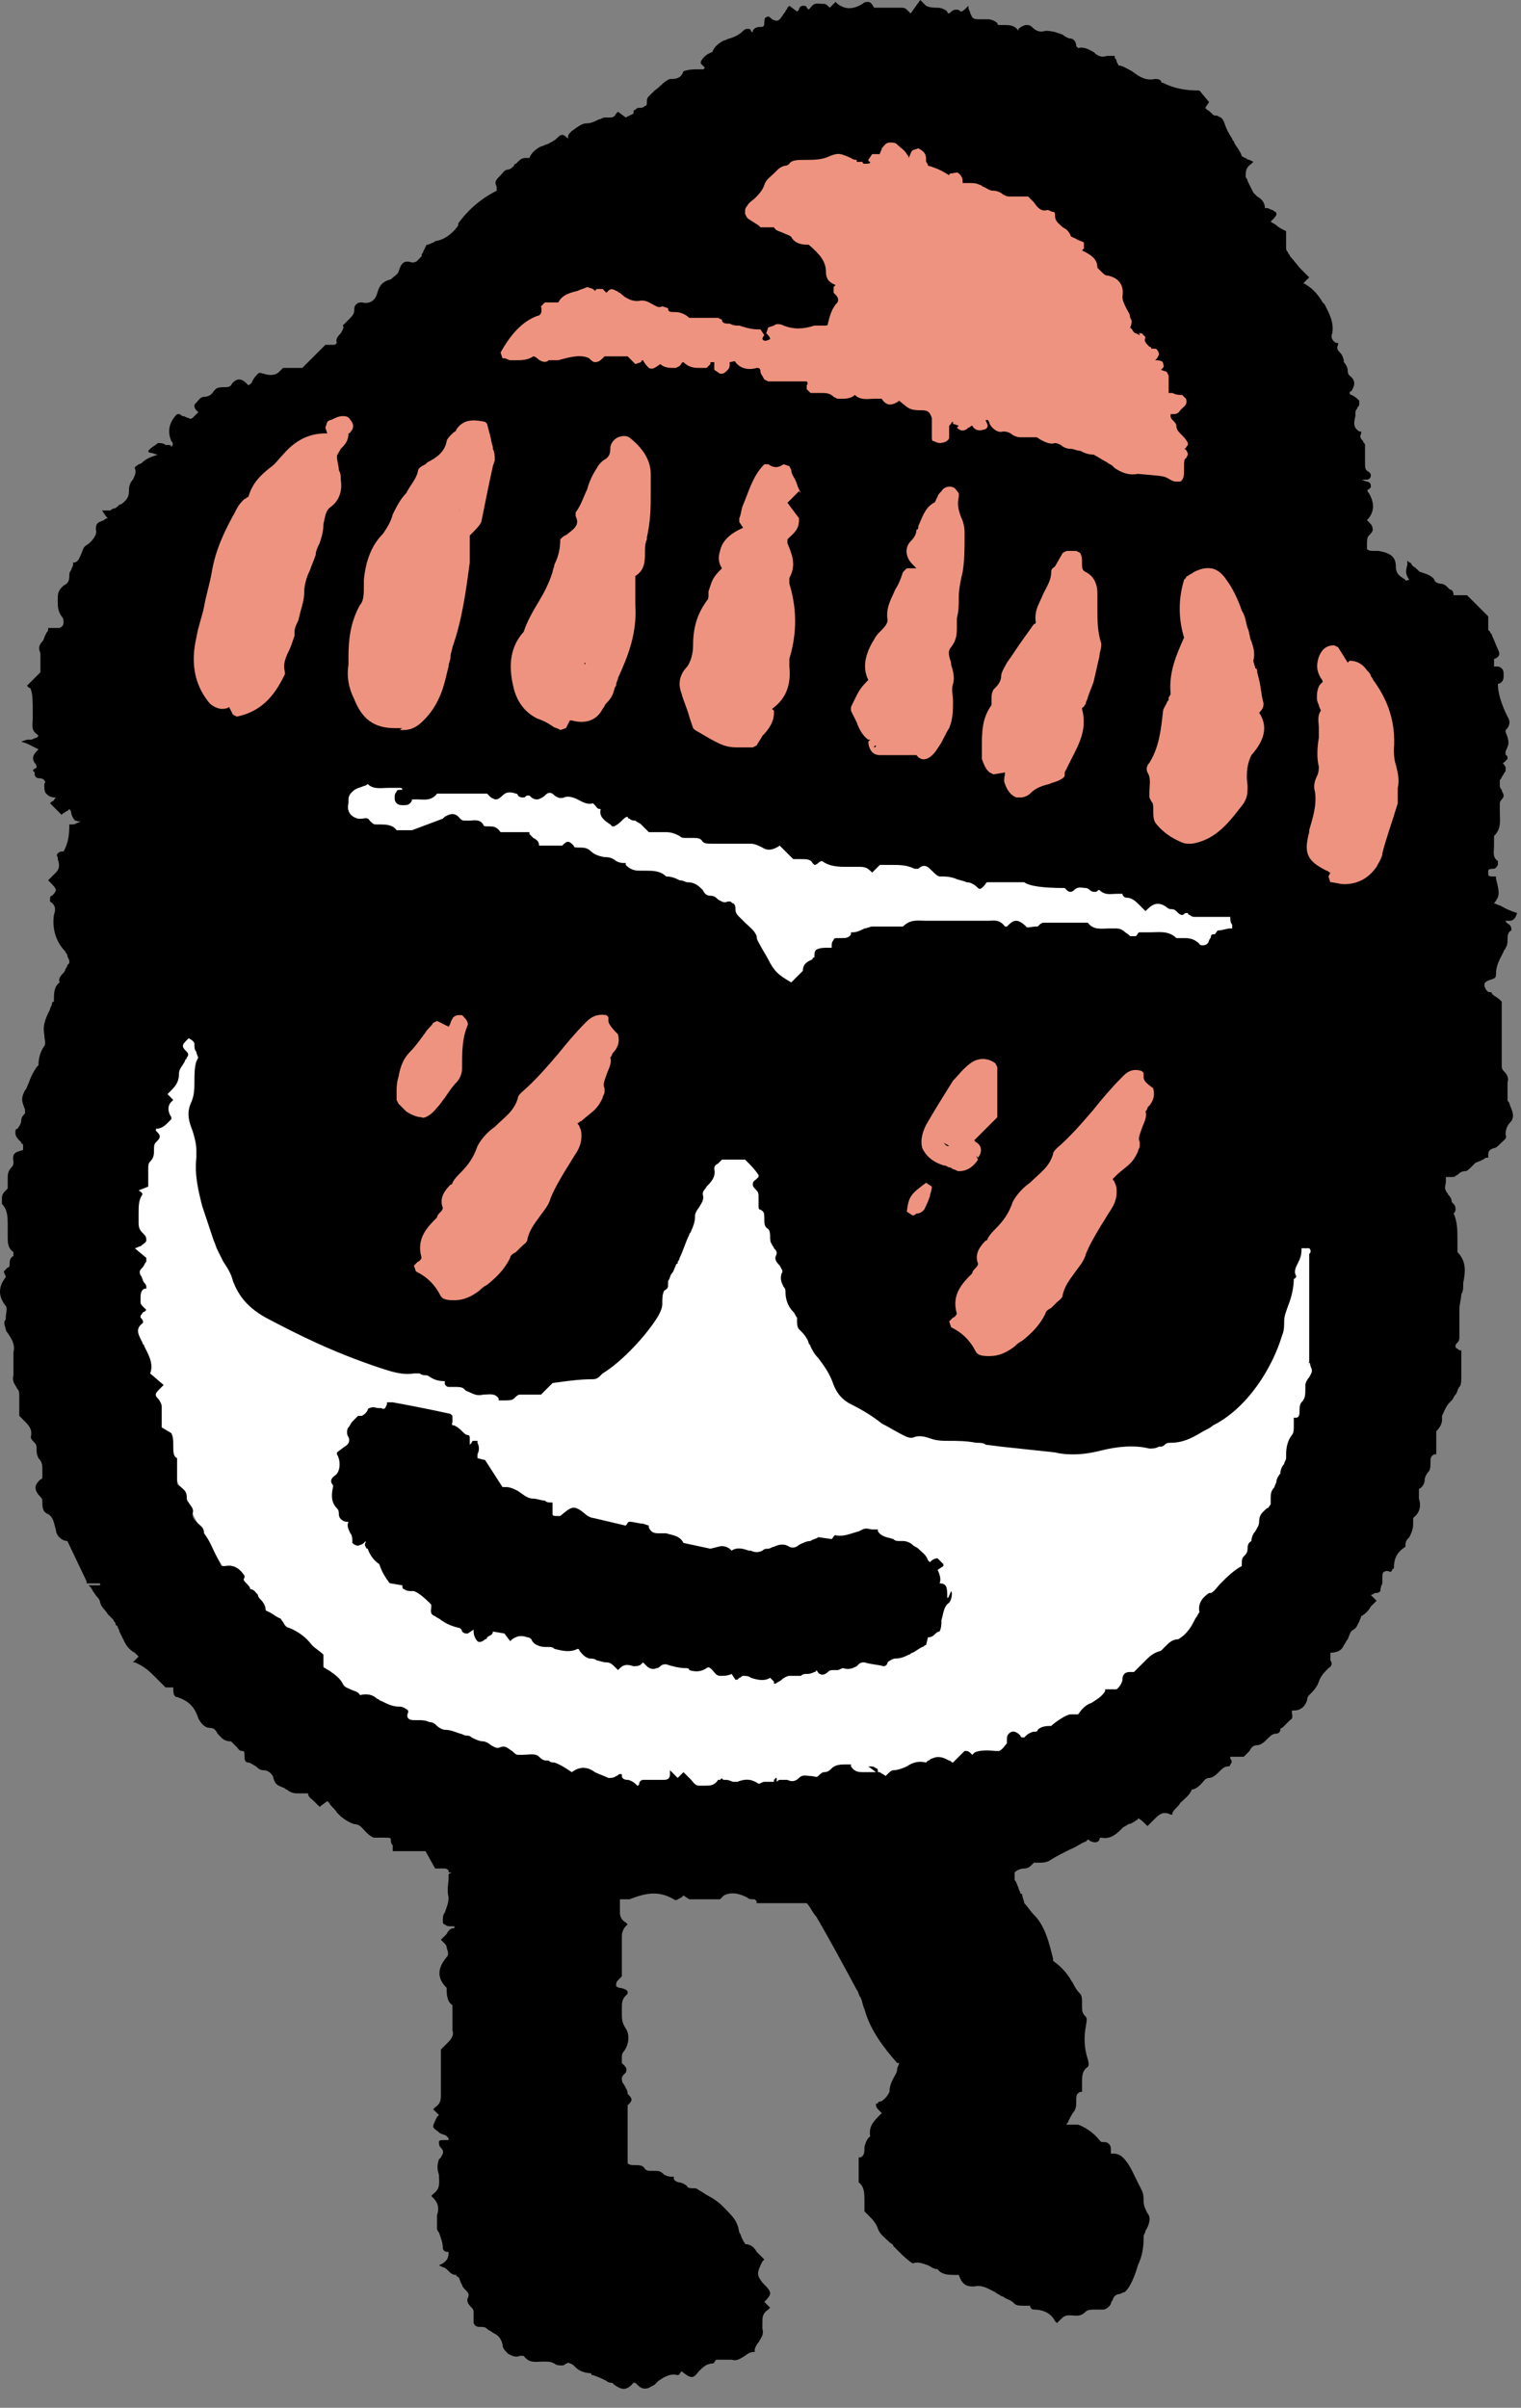 <svg width="79" height="125" viewBox="0 0 79 125" fill="none" xmlns="http://www.w3.org/2000/svg">
<rect x="0" y="0" width="79" height="125" fill="#808080" stroke="none"/>
<path d="M38.199 95.901C55.651 95.901 69.799 81.753 69.799 64.301C69.799 46.849 55.651 32.701 38.199 32.701C20.747 32.701 6.599 46.849 6.599 64.301C6.599 81.753 20.747 95.901 38.199 95.901Z" fill="white"/>
<path d="M77.899 47.001C77.799 47.001 77.699 46.901 77.599 46.901C77.899 46.501 77.899 46.401 77.699 45.601V45.501H77.499C77.366 45.501 77.299 45.468 77.299 45.401V45.201C77.299 45.101 77.499 45.101 77.599 45.101C77.599 45.101 77.699 45.101 77.799 44.901V44.701C77.499 44.501 77.599 44.201 77.599 43.901V43.401C77.999 43.001 77.899 42.601 77.899 42.101V41.701C77.899 41.601 77.999 41.501 77.999 41.501C78.066 41.434 78.099 41.368 78.099 41.301C78.099 41.201 77.999 41.101 77.999 41.001C77.932 40.934 77.899 40.868 77.899 40.801V40.501C77.999 40.401 77.999 40.301 78.099 40.201C78.099 40.101 78.199 40.101 78.199 40.001V39.801C78.099 39.701 78.099 39.601 77.999 39.601H78.099C78.166 39.534 78.232 39.468 78.299 39.401C78.299 39.301 78.299 39.201 78.199 39.201V39.001C78.399 38.601 78.399 38.501 78.199 38.001V37.901L78.299 37.801C78.432 37.601 78.432 37.401 78.299 37.201C77.999 36.601 77.799 36.001 77.799 35.501C77.866 35.501 77.932 35.468 77.999 35.401C78.066 35.334 78.099 35.234 78.099 35.101C78.099 34.901 78.099 34.801 77.999 34.701C77.899 34.601 77.799 34.601 77.699 34.601H77.599V34.301V34.201C77.699 34.201 77.799 34.101 77.799 34.101C77.899 34.001 77.899 33.901 77.799 33.701C77.699 33.501 77.599 33.201 77.499 33.001C77.499 32.901 77.399 32.901 77.399 32.801L77.299 32.701V32.001L76.199 30.901H75.499C75.499 30.701 75.399 30.601 75.299 30.601L75.199 30.501C75.099 30.401 74.999 30.301 74.799 30.301C74.699 30.301 74.499 30.201 74.499 30.101C74.399 29.901 74.099 29.801 73.799 29.701C73.699 29.701 73.599 29.501 73.399 29.401C73.299 29.301 73.299 29.201 73.199 29.201L73.099 29.101V29.301C72.999 29.701 72.999 29.801 73.199 30.101C73.099 30.101 72.999 30.201 72.999 30.101C72.699 29.901 72.499 29.801 72.499 29.401C72.499 28.901 72.199 28.701 71.599 28.601H71.399C71.199 28.601 71.099 28.601 70.999 28.501V28.301C70.999 28.101 70.999 27.901 71.099 27.801C71.199 27.701 71.299 27.601 71.299 27.501C71.299 27.301 71.199 27.201 71.099 27.101L70.999 27.001C71.399 26.601 71.399 26.101 71.099 25.601C70.999 25.501 70.999 25.401 71.099 25.401L71.199 25.301V25.201C71.199 25.101 71.099 25.001 70.999 25.001C70.899 25.001 70.799 24.901 70.699 24.901H70.999C71.099 24.901 71.199 24.801 71.199 24.701C71.199 24.601 71.199 24.601 71.099 24.501C70.899 24.401 70.899 24.301 70.899 24.001V23.101C70.899 23.001 70.799 23.001 70.799 22.901C70.699 22.801 70.599 22.701 70.699 22.501V22.401H70.599C70.299 22.201 70.299 22.001 70.399 21.601V21.401C70.399 21.301 70.499 21.201 70.499 21.201C70.499 21.101 70.599 21.101 70.599 21.001V20.801C70.499 20.701 70.399 20.601 70.199 20.501C70.199 20.501 70.099 20.501 70.099 20.401C70.099 20.401 70.099 20.301 70.199 20.301C70.299 20.101 70.499 19.801 70.099 19.501C69.999 19.401 69.999 19.301 69.999 19.201C69.999 19.101 69.899 18.901 69.799 18.801C69.799 18.601 69.699 18.401 69.599 18.301C69.499 18.201 69.399 18.101 69.499 17.901V17.801H69.399C69.199 17.701 69.099 17.501 69.199 17.301C69.299 16.701 68.999 16.201 68.799 15.801L68.699 15.701C68.432 15.234 68.099 14.901 67.699 14.701C67.766 14.634 67.832 14.567 67.899 14.501L67.999 14.401L67.899 14.301C67.799 14.201 67.699 14.101 67.599 14.001C67.399 13.801 67.199 13.501 66.999 13.301C66.999 13.201 66.899 13.201 66.899 13.101C66.799 13.001 66.799 12.901 66.799 12.901V12.001C66.599 11.901 66.399 11.801 66.299 11.701C66.199 11.601 66.099 11.601 65.999 11.501L66.099 11.401C66.199 11.301 66.299 11.201 66.299 11.101C66.299 11.001 66.199 11.001 66.099 10.901C65.999 10.901 65.899 10.801 65.799 10.801H65.699C65.699 10.501 65.499 10.301 65.299 10.201C65.232 10.134 65.166 10.067 65.099 10.001C64.999 9.801 64.899 9.601 64.799 9.401C64.799 9.301 64.699 9.201 64.699 9.201C64.699 8.901 64.699 8.701 64.999 8.501L65.099 8.401L64.899 8.301C64.832 8.301 64.766 8.267 64.699 8.201C64.599 8.201 64.499 8.101 64.499 8.101C64.399 7.801 64.199 7.6 64.099 7.4C64.099 7.3 63.999 7.3 63.999 7.2C63.799 6.9 63.699 6.7 63.599 6.4C63.499 6.1 63.399 6.1 63.199 6H63.099C62.999 6 62.899 5.8 62.699 5.701L62.599 5.601L62.799 5.3L62.299 4.7C61.599 4.7 60.999 4.6 60.399 4.3C60.399 4.3 60.299 4.301 60.299 4.2C60.199 4.1 60.099 4.1 59.999 4.1C59.499 4.2 59.199 4 58.799 3.7C58.599 3.6 58.299 3.401 58.099 3.401L57.999 3.2C57.999 3.134 57.966 3.067 57.899 3V2.9H57.499C57.199 3 56.999 2.9 56.799 2.7C56.599 2.6 56.299 2.4 55.999 2.5L55.899 2.4C55.899 2.1 55.699 2 55.599 2C55.499 2 55.299 1.9 55.199 1.8C54.899 1.7 54.699 1.6 54.299 1.6C53.999 1.7 53.799 1.6 53.599 1.4C53.499 1.3 53.399 1.3 53.299 1.3C53.199 1.3 52.999 1.4 52.899 1.5V1.6C52.699 1.3 52.399 1.3 52.199 1.3H51.899C51.799 1.3 51.799 1.2 51.799 1.2C51.699 1.1 51.499 1 51.299 1H50.899C50.699 1 50.599 1 50.499 0.9L50.399 0.7C50.399 0.6 50.299 0.5 50.299 0.4V0.3L50.199 0.4C50.099 0.5 49.999 0.6 49.899 0.6C49.832 0.534 49.766 0.5 49.699 0.5C49.599 0.5 49.499 0.5 49.299 0.7C49.299 0.7 49.199 0.7 49.199 0.6C49.099 0.5 48.899 0.4 48.699 0.4C48.499 0.4 48.299 0.4 48.099 0.3L47.999 0.2L47.899 0.1L47.799 0L47.299 0.7C47.232 0.634 47.166 0.567 47.099 0.5C46.999 0.4 46.899 0.4 46.799 0.4H45.399C45.299 0.2 45.199 0.1 45.099 0.1C44.999 0.1 44.899 0.1 44.799 0.2C44.299 0.5 43.899 0.5 43.499 0.2L43.399 0.1L43.099 0.4C42.999 0.3 42.899 0.2 42.799 0.2H42.699C42.499 0.2 42.299 0.1 42.099 0.4L41.999 0.5L41.899 0.4C41.899 0.3 41.799 0.3 41.699 0.3C41.599 0.3 41.499 0.4 41.499 0.5L41.399 0.6L40.999 0.3L40.899 0.4C40.899 0.5 40.799 0.5 40.799 0.6C40.699 0.7 40.599 0.9 40.499 1C40.399 1.1 40.299 1.1 40.099 1C39.999 0.9 39.899 0.8 39.799 0.9C39.699 0.9 39.699 1.1 39.699 1.2C39.699 1.4 39.599 1.4 39.499 1.4C39.399 1.4 39.199 1.4 39.099 1.6V1.7L38.999 1.6C38.999 1.5 38.899 1.5 38.799 1.5C38.733 1.5 38.666 1.534 38.599 1.6C38.399 1.8 38.199 1.9 37.899 2C37.799 2 37.699 2.1 37.599 2.1C37.399 2.2 37.099 2.4 36.999 2.7C36.699 2.8 36.499 3 36.399 3.2V3.3L36.499 3.4L36.599 3.5C36.599 3.5 36.599 3.6 36.499 3.6H36.199C35.999 3.6 35.799 3.6 35.499 3.7C35.399 4 35.199 4.1 34.899 4.1H34.799C34.499 4.2 34.299 4.5 33.999 4.7C33.899 4.8 33.799 4.9 33.699 5C33.599 5.1 33.599 5.2 33.599 5.3C33.599 5.4 33.599 5.5 33.499 5.5C33.399 5.6 33.299 5.6 33.199 5.6C33.099 5.6 33.099 5.6 32.999 5.7C32.899 5.7 32.899 5.8 32.899 5.9L32.499 6.1L32.099 5.8L31.999 5.9C31.899 6.1 31.799 6.101 31.599 6.101H31.499H31.399C31.299 6.101 31.199 6.201 31.099 6.201C30.899 6.301 30.699 6.401 30.499 6.401C30.199 6.401 29.999 6.601 29.699 6.801L29.599 6.901C29.499 7.001 29.499 7.101 29.499 7.201C29.399 7.1 29.299 7.001 29.199 7.001C29.099 7.001 28.999 7.101 28.899 7.201C28.799 7.301 28.599 7.401 28.399 7.501C28.299 7.501 28.199 7.601 28.099 7.601C27.899 7.701 27.599 7.901 27.499 8.201H27.299C27.099 8.201 26.999 8.301 26.899 8.401L26.799 8.501C26.699 8.501 26.7 8.601 26.7 8.601C26.6 8.701 26.499 8.801 26.4 8.801C26.2 8.801 26.1 9.001 25.999 9.101L25.9 9.201C25.7 9.401 25.7 9.501 25.8 9.701V9.901C25 10.301 24.333 10.867 23.8 11.601V11.701C23.6 12.001 23.2 12.401 22.7 12.501C22.6 12.501 22.5 12.601 22.5 12.601C22.4 12.601 22.3 12.701 22.2 12.701C22.1 12.701 22.1 12.901 22 13.001C22 13.101 21.9 13.201 21.9 13.201V13.301C21.7 13.501 21.6 13.701 21.3 13.601C20.9 13.501 20.8 13.801 20.7 14.101C20.7 14.201 20.4 14.401 20.3 14.501C19.9 14.601 19.7 14.801 19.6 15.201C19.5 15.601 19.2 15.801 18.8 15.701C18.7 15.701 18.6 15.701 18.5 15.801C18.4 15.901 18.4 16.001 18.4 16.101C18.4 16.301 18.3 16.401 18.1 16.601C18 16.701 17.9 16.801 17.8 16.901C17.9 17.001 17.8 17.101 17.7 17.301C17.6 17.401 17.4 17.601 17.5 17.801L17.4 17.901H16.9L16.4 18.401L15.7 19.101H14.7C14.6 19.201 14.5 19.301 14.5 19.301C14.3 19.501 14 19.501 13.7 19.401C13.6 19.401 13.5 19.301 13.4 19.401C13.3 19.501 13.2 19.601 13.1 19.801C13.1 19.901 12.9 20.001 12.9 20.001C12.7 19.801 12.6 19.701 12.4 19.701C12.3 19.701 12.1 19.801 12 20.001C11.9 20.101 11.8 20.101 11.7 20.101C11.5 20.101 11.3 20.101 11.2 20.201L11.1 20.301C11 20.501 10.8 20.601 10.6 20.601C10.4 20.601 10.3 20.801 10.2 20.901L10.1 21.001V21.101C10.1 21.201 10.2 21.301 10.2 21.301L10.3 21.401L10.2 21.501L10.1 21.601C10 21.701 9.9 21.801 9.8 21.701C9.7 21.701 9.6 21.601 9.5 21.601C9.4 21.601 9.4 21.501 9.3 21.501H9.2L9.1 21.601C8.766 22.001 8.7 22.434 8.9 22.901C9 23.001 9 23.101 8.9 23.201C8.9 23.101 8.8 23.101 8.7 23.101H8.6C8.5 23.001 8.3 23.001 8.2 23.001C8.1 23.101 7.9 23.201 7.8 23.301L7.7 23.401C7.7 23.401 7.7 23.501 7.8 23.501C7.9 23.501 8.1 23.601 8.2 23.601C7.9 23.701 7.6 23.801 7.4 24.001C7.4 24.001 7.3 24.101 7.2 24.101C7.1 24.201 7 24.201 7 24.301C7.1 24.501 7 24.701 6.9 24.901C6.8 25.001 6.7 25.201 6.7 25.401C6.7 25.601 6.7 25.801 6.5 26.001C6.4 26.101 6.3 26.201 6.2 26.201C6.1 26.301 6 26.401 5.9 26.401C5.8 26.401 5.8 26.501 5.7 26.501H5.3L5.5 26.801L5.6 26.901C5.6 26.901 5.5 26.901 5.4 27.001C5.2 27.101 4.9 27.101 5 27.601C5 27.801 4.8 28.101 4.5 28.301C4.3 28.401 4.3 28.601 4.2 28.801C4.1 29.001 4.1 29.101 3.9 29.201H3.8V29.301C3.8 29.401 3.7 29.501 3.7 29.601C3.6 29.701 3.6 29.801 3.6 29.901C3.6 30.201 3.5 30.301 3.3 30.401L3.2 30.501C3 30.701 3 30.901 3 31.101V31.201C3 31.501 3 31.701 3.2 32.001C3.3 32.101 3.3 32.201 3.3 32.301C3.3 32.401 3.3 32.501 3.1 32.601H2.5V32.701C2.5 32.801 2.4 32.801 2.4 32.901C2.3 33.001 2.3 33.201 2.2 33.301C2 33.501 2 33.701 2.1 33.901V34.901C1.9 35.101 1.7 35.301 1.5 35.501L1.4 35.601L1.5 35.701C1.6 35.701 1.6 35.801 1.6 35.801C1.7 36.001 1.7 36.501 1.7 36.901V37.301C1.7 37.601 1.6 37.901 1.9 38.101L2 38.201L1.9 38.301C1.8 38.301 1.7 38.401 1.6 38.401H1.4L1.1 38.501L1.4 38.601L2 38.901C1.8 39.101 1.6 39.301 1.8 39.601C1.9 39.701 1.9 39.801 1.9 39.801C1.9 39.801 1.9 39.901 1.8 39.901L1.7 40.001L1.8 40.101V40.201C1.8 40.301 1.9 40.401 2 40.401C2.1 40.401 2.2 40.401 2.3 40.501C2.3 40.501 2.4 40.601 2.3 40.701C2.3 40.901 2.3 41.101 2.4 41.201C2.5 41.301 2.6 41.401 2.9 41.401C2.8 41.501 2.8 41.601 2.7 41.601L2.6 41.701L3.2 42.301L3.3 42.201C3.4 42.201 3.4 42.101 3.5 42.101L3.6 42.001C3.6 42.001 3.7 42.101 3.7 42.201C3.7 42.301 3.8 42.501 3.9 42.601C4 42.601 4.1 42.701 4.2 42.601L4.1 42.701C4 42.701 3.9 42.801 3.8 42.801H3.6V42.901C3.6 43.434 3.5 43.868 3.3 44.201C3.2 44.201 3.1 44.201 3 44.301C3 44.301 2.9 44.401 3 44.501V44.601C3.1 44.901 3.1 45.101 2.9 45.301C2.833 45.368 2.766 45.434 2.7 45.501L2.5 45.701L2.6 45.801C2.7 45.901 2.9 46.101 2.9 46.201C2.9 46.301 2.8 46.401 2.7 46.501C2.6 46.501 2.6 46.601 2.6 46.701V46.801C2.9 47.001 2.9 47.201 2.8 47.501C2.7 48.201 2.9 48.901 3.4 49.401C3.4 49.501 3.5 49.501 3.5 49.601C3.5 49.701 3.6 49.801 3.6 49.901V50.001L3.5 50.101C3.5 50.201 3.4 50.301 3.4 50.301C3.4 50.401 3.3 50.501 3.3 50.501C3.2 50.601 3 50.801 3.1 51.001C2.8 51.201 2.8 51.601 2.8 51.901V52.001C2.733 52.001 2.7 52.034 2.7 52.101C2.7 52.201 2.6 52.301 2.6 52.401C2.4 52.801 2.2 53.201 2.3 53.701C2.3 53.901 2.4 54.201 2.3 54.301C2.1 54.601 2 54.901 2 55.301L1.9 55.401C1.7 55.701 1.6 55.901 1.5 56.201C1.4 56.401 1.4 56.501 1.3 56.601C1.1 57.001 1.1 57.101 1.3 57.601V57.801C1.2 57.901 1.1 58.001 1.1 58.201C1.1 58.301 1 58.501 0.9 58.601C0.8 58.601 0.8 58.701 0.8 58.801C0.8 59.001 0.9 59.101 1.1 59.301C1.1 59.301 1.1 59.401 1.2 59.401V59.701C0.9 59.801 0.6 59.801 0.7 60.301C0.7 60.401 0.7 60.501 0.6 60.601C0.4 60.801 0.4 61.001 0.4 61.201V61.701L0.3 61.801C0.2 61.901 0.1 62.001 0.1 62.201V62.501C0.4 62.801 0.4 63.201 0.4 63.601V64.201C0.4 64.501 0.4 64.801 0.7 65.001V65.201C0.5 65.301 0.5 65.501 0.5 65.601C0.5 65.701 0.5 65.801 0.4 65.801C0.3 65.901 0.2 66.001 0.2 66.001C0.2 66.101 0.3 66.201 0.3 66.301C-0.1 66.801 -0.1 67.301 0.3 67.801C0.4 67.901 0.3 68.201 0.3 68.401V68.501C0.2 68.601 0.2 68.701 0.3 69.001C0.3 69.101 0.4 69.201 0.4 69.201C0.6 69.501 0.8 69.801 0.7 70.201V71.401C0.6 71.701 0.8 71.901 0.9 72.101C1 72.201 1 72.301 1 72.501V73.501C1.066 73.568 1.133 73.635 1.2 73.701C1.5 74.001 1.7 74.201 1.6 74.601C1.6 74.701 1.7 74.801 1.8 74.901C1.9 75.001 1.9 75.101 1.9 75.201C1.9 75.401 1.9 75.501 2 75.701C2.2 75.901 2.2 76.101 2.2 76.301V76.701C2.2 76.701 2.2 76.801 2.1 76.801C1.9 77.001 1.7 77.201 2 77.601C2.1 77.701 2.2 77.801 2.2 77.901V78.001C2.2 78.201 2.2 78.501 2.5 78.601C2.8 78.801 2.8 79.101 2.9 79.401C2.9 79.701 3.2 80.001 3.5 80.001L4.5 82.101V82.201H5.2V82.301H4.6L4.7 82.401C4.8 82.501 4.8 82.601 4.9 82.701C5 82.901 5.2 83.001 5.2 83.201C5.3 83.501 5.5 83.601 5.6 83.801C5.7 83.901 5.8 84.001 5.9 84.101C5.9 84.201 6 84.201 6 84.301C6 84.301 6 84.401 6.1 84.401C6.1 84.501 6.2 84.601 6.2 84.701C6.3 84.901 6.4 85.101 6.5 85.301C6.6 85.501 6.8 85.701 7 85.801C7.066 85.868 7.133 85.935 7.2 86.001L6.9 86.301H7C7.5 86.501 7.8 86.801 8.1 87.101L8.6 87.601H9V87.701C9 87.801 9 88.101 9.2 88.101C9.8 88.301 10.1 88.601 10.3 89.201C10.4 89.401 10.6 89.701 10.9 89.701C11.1 89.701 11.2 89.801 11.3 90.001C11.5 90.201 11.6 90.401 12 90.401L12.1 90.501L12.2 90.601L12.3 90.701C12.4 90.801 12.4 90.901 12.6 90.901C12.7 90.901 12.7 91.001 12.7 91.201C12.7 91.301 12.7 91.501 12.9 91.501C13 91.501 13.1 91.601 13.3 91.701C13.4 91.801 13.5 91.901 13.7 91.901C14 91.901 14.2 92.201 14.2 92.301C14.3 92.701 14.5 92.701 14.7 92.801C14.8 92.801 14.8 92.901 14.9 92.901C15 93.001 15.2 93.101 15.4 93.101H16C16 93.301 16.2 93.401 16.3 93.501C16.4 93.601 16.4 93.601 16.5 93.701L16.6 93.801L17 93.501L17.1 93.601C17.2 93.801 17.4 93.901 17.5 94.101L17.6 94.201C17.8 94.401 18.1 94.601 18.4 94.701C18.7 94.701 18.8 94.901 19 95.101C19.1 95.201 19.2 95.301 19.4 95.401H20C20.2 95.401 20.3 95.401 20.3 95.501C20.3 95.601 20.3 95.701 20.4 95.801V96.101H22.1L22.6 97.001H23.1C23.166 97.001 23.233 97.035 23.3 97.101V97.201H23.499C23.4 97.201 23.299 97.301 23.299 97.301V97.501C23.299 97.801 23.199 98.101 23.299 98.501C23.299 98.801 23.199 99.001 23.099 99.301C22.999 99.401 22.999 99.601 22.999 99.701C22.999 99.801 22.999 99.901 23.099 99.901C23.199 100.001 23.299 100.001 23.399 100.001H23.599V100.101C23.399 100.101 23.299 100.201 23.199 100.401C23.133 100.468 23.066 100.535 22.999 100.601L22.899 100.701L22.999 100.801L23.099 100.901C23.166 100.968 23.199 101.035 23.199 101.101C23.299 101.401 23.299 101.501 23.199 101.601C22.699 102.201 22.699 102.701 23.199 103.201C23.199 103.501 23.199 103.901 23.499 104.101V105.401C23.599 105.701 23.399 105.901 23.199 106.101C23.099 106.201 22.999 106.301 22.899 106.401V108.701C22.899 109.001 22.899 109.201 22.599 109.401L22.499 109.501L22.799 109.801L22.699 109.901C22.599 110.101 22.499 110.301 22.499 110.401C22.499 110.501 22.699 110.601 22.799 110.701C22.899 110.801 23.099 110.801 23.199 110.901L23.299 111.001V111.101H23.099C22.899 111.101 22.799 111.101 22.799 111.201C22.799 111.301 22.799 111.401 22.899 111.501C23.099 111.701 22.999 111.801 22.899 112.001L22.799 112.101C22.699 112.401 22.699 112.601 22.799 112.901C22.799 113.301 22.899 113.601 22.499 113.901L22.399 114.001L22.499 114.101C22.799 114.401 22.799 114.701 22.699 115.001V115.701C22.699 115.801 22.799 115.901 22.799 115.901C22.899 116.201 22.999 116.401 22.999 116.701C22.999 116.801 23.099 116.901 23.199 116.901H23.299C23.299 117.101 23.299 117.301 22.999 117.501L22.799 117.601L22.999 117.701C23.099 117.701 23.199 117.801 23.299 117.901C23.399 118.001 23.499 118.102 23.699 118.102C23.699 118.102 23.699 118.202 23.799 118.202C23.899 118.302 23.899 118.502 23.999 118.602C23.999 118.702 24.099 118.802 24.199 118.901C24.299 119.002 24.399 119.101 24.299 119.301C24.199 119.501 24.399 119.701 24.499 119.801C24.566 119.868 24.599 119.935 24.599 120.001V120.602C24.699 120.802 24.799 120.801 24.999 120.801C25.099 120.801 25.199 120.802 25.299 120.902C25.399 121.002 25.499 121.002 25.599 121.102C25.799 121.202 25.999 121.302 26.099 121.702C26.099 121.902 26.199 122.002 26.399 122.202C26.599 122.302 26.799 122.402 26.999 122.302H27.199C27.499 122.702 27.799 122.602 28.199 122.602H28.299C28.499 122.602 28.599 122.602 28.799 122.702C28.899 122.802 29.099 122.802 29.199 122.802C29.266 122.802 29.333 122.768 29.399 122.702C29.499 122.702 29.499 122.602 29.599 122.702C29.699 122.702 29.799 122.802 29.899 122.902C30.099 123.102 30.399 123.202 30.699 123.202C30.699 123.268 30.733 123.302 30.799 123.302C31.099 123.402 31.299 123.502 31.499 123.602C31.599 123.702 31.699 123.702 31.799 123.702L31.899 123.802C32.199 124.002 32.499 124.202 32.899 123.702H32.999C33.199 123.902 33.299 124.002 33.499 124.002C33.699 124.002 33.799 123.902 33.999 123.802L34.099 123.702L34.199 123.602C34.499 123.401 34.799 123.202 35.199 123.302C35.299 123.302 35.299 123.202 35.399 123.102C35.899 123.501 35.999 123.501 36.299 123.102C36.499 122.901 36.699 122.702 36.999 122.702C37.099 122.702 37.099 122.602 37.199 122.502H37.999C38.299 122.602 38.499 122.401 38.699 122.301C38.799 122.201 38.999 122.102 39.099 122.102H39.199V122.001C39.199 121.901 39.299 121.702 39.399 121.602C39.499 121.401 39.699 121.202 39.599 120.901V120.602C39.599 120.302 39.599 120.102 39.899 119.901L39.999 119.801L39.699 119.501C40.099 119.101 40.099 119.001 39.699 118.602L39.599 118.501C39.299 118.101 39.299 118.001 39.599 117.401L39.699 117.301L39.599 117.201C39.499 117.101 39.399 117.001 39.299 116.901C39.199 116.701 38.999 116.501 38.699 116.501C38.699 116.401 38.599 116.401 38.599 116.301C38.499 116.201 38.499 116.001 38.399 115.901C38.299 115.301 38.099 115.101 37.599 114.601L37.499 114.501C37.299 114.301 36.999 114.101 36.799 114.001C36.599 113.901 36.499 113.801 36.299 113.701C36.199 113.601 36.099 113.601 35.999 113.601C35.899 113.601 35.699 113.601 35.699 113.501C35.599 113.401 35.399 113.301 35.299 113.301C35.199 113.301 34.999 113.201 34.999 113.101V113.001H34.899C34.799 113.001 34.699 113.001 34.499 112.901C34.399 112.801 34.299 112.701 34.099 112.701H33.899C33.699 112.701 33.599 112.701 33.499 112.601C33.399 112.401 33.199 112.401 32.999 112.401C32.799 112.401 32.699 112.401 32.599 112.301V109.301C32.699 109.201 32.799 109.101 32.799 109.001C32.799 108.901 32.699 108.801 32.599 108.701C32.599 108.501 32.499 108.401 32.399 108.201C32.299 108.101 32.299 108.001 32.299 107.901C32.299 107.835 32.333 107.768 32.399 107.701L32.499 107.601C32.599 107.401 32.499 107.301 32.399 107.201L32.299 107.101V106.901C32.299 106.701 32.299 106.601 32.399 106.501C32.699 106.101 32.699 105.601 32.499 105.301C32.299 105.001 32.299 104.801 32.299 104.501V104.301C32.299 104.001 32.299 103.801 32.499 103.601L32.599 103.501V103.401C32.599 103.301 32.299 103.201 32.199 103.201C32.099 103.201 31.999 103.101 31.999 103.101C31.999 103.001 31.999 102.901 32.099 102.801L32.199 102.701L32.299 102.601V100.501C32.299 100.301 32.399 100.101 32.499 100.001L32.599 99.901L32.499 99.801C32.299 99.701 32.199 99.501 32.199 99.301V98.601H32.699C33.699 98.201 34.299 98.201 34.999 98.601C35.099 98.701 35.199 98.601 35.399 98.501L35.499 98.401L35.799 98.601H37.399L37.499 98.501L37.599 98.401C37.999 98.201 38.399 98.301 38.799 98.501C38.899 98.601 38.999 98.601 39.199 98.601L39.299 98.701V98.801H41.899C42.099 99.001 42.199 99.301 42.399 99.501C43.099 100.701 43.799 102.001 44.499 103.301C44.599 103.401 44.599 103.601 44.699 103.701C44.799 103.901 44.799 104.101 44.899 104.301C45.199 105.401 45.899 106.301 46.599 107.101H46.699C46.699 107.201 46.599 107.301 46.599 107.401C46.599 107.601 46.499 107.701 46.399 107.901C46.299 108.101 46.199 108.301 46.199 108.601C46.199 108.601 46.099 108.801 45.999 108.901C45.899 109.001 45.799 109.101 45.699 109.101C45.699 109.101 45.599 109.101 45.599 109.201H45.499V109.301C45.499 109.401 45.599 109.501 45.699 109.601L45.799 109.701L45.699 109.801C45.399 110.101 45.099 110.401 45.199 110.901L45.099 111.001C44.999 111.101 44.899 111.401 44.899 111.501C44.899 111.701 44.899 111.901 44.699 112.001H44.599V113.301C44.899 113.501 44.899 113.901 44.899 114.201V114.801C44.966 114.868 45.033 114.935 45.099 115.001C45.299 115.201 45.499 115.401 45.599 115.701C45.699 116.001 45.999 116.201 46.199 116.401C46.299 116.501 46.399 116.501 46.399 116.601C46.499 116.701 46.599 116.801 46.699 116.901C46.899 117.101 47.099 117.301 47.399 117.501C47.699 117.401 47.899 117.501 48.199 117.601C48.399 117.701 48.499 117.801 48.699 117.801C48.899 118.101 49.299 118.101 49.599 118.101H49.799C49.999 118.701 50.299 118.701 50.599 118.701C50.999 118.601 51.299 118.801 51.699 119.001C51.799 119.101 51.899 119.101 51.999 119.201C52.099 119.201 52.199 119.301 52.199 119.301C52.399 119.401 52.499 119.401 52.699 119.601C52.799 119.701 52.999 119.701 53.299 119.701H53.499C53.499 119.801 53.599 119.901 53.699 119.901C54.199 119.901 54.599 120.101 54.799 120.501L54.899 120.601L54.999 120.501L55.099 120.401C55.199 120.301 55.299 120.201 55.499 120.201H55.599C55.899 120.201 56.099 120.301 56.399 120.001C56.499 119.901 56.699 119.901 56.899 119.901H57.299C57.399 119.901 57.599 119.801 57.699 119.601C57.699 119.501 57.799 119.401 57.799 119.401C57.799 119.301 57.899 119.201 57.899 119.201C57.899 119.201 57.999 119.101 58.099 119.101C58.199 119.101 58.299 119.001 58.399 119.001C58.699 118.801 58.999 118.001 59.099 117.601C59.299 117.201 59.399 116.735 59.399 116.201V116.101C59.399 116.001 59.499 115.901 59.499 115.801C59.699 115.501 59.799 115.101 59.599 114.901C59.499 114.701 59.399 114.501 59.399 114.301C59.399 114.101 59.399 113.901 59.299 113.701C59.199 113.501 59.099 113.301 58.999 113.101C58.799 112.701 58.599 112.201 58.199 111.901C57.999 111.801 57.899 111.801 57.799 111.801H57.699V111.701C57.699 111.501 57.699 111.401 57.599 111.301C57.499 111.201 57.399 111.201 57.199 111.201L57.099 111.101C56.799 110.701 56.299 110.401 55.999 110.301H55.399C55.399 110.201 55.499 110.201 55.499 110.101C55.599 109.901 55.699 109.701 55.799 109.601C55.899 109.401 55.899 109.301 55.899 109.101C55.899 108.801 55.899 108.701 56.099 108.601H56.199V108.101C56.199 107.801 56.199 107.501 56.499 107.301C56.599 107.201 56.499 106.901 56.499 106.901C56.299 106.301 56.299 105.701 56.399 105.201C56.399 105.101 56.499 104.801 56.399 104.701C56.199 104.501 56.199 104.401 56.199 104.101V103.901C56.199 103.801 56.199 103.601 56.099 103.501C55.899 103.301 55.799 103.101 55.699 102.901C55.599 102.801 55.599 102.701 55.499 102.601C55.299 102.301 54.999 102.001 54.699 101.801V101.701C54.499 100.901 54.299 100.001 53.699 99.401C53.499 99.201 53.399 99.001 53.199 98.801C53.199 98.701 53.099 98.501 53.099 98.401C53.099 98.401 53.099 98.301 52.999 98.301C52.999 98.201 52.899 98.101 52.899 98.001C52.799 97.801 52.799 97.701 52.699 97.601V97.201C52.799 97.101 52.999 97.001 53.199 97.001C53.399 97.001 53.499 96.901 53.599 96.801L53.699 96.701H53.999C54.099 96.701 54.299 96.701 54.499 96.601C54.799 96.401 55.199 96.201 55.599 96.001C55.899 95.901 56.099 95.701 56.399 95.601L56.499 95.501C56.599 95.501 56.599 95.601 56.699 95.601C56.899 95.701 57.099 95.601 57.099 95.501C57.099 95.501 57.099 95.401 57.199 95.401C57.699 95.501 57.999 95.201 58.299 94.901C58.399 94.801 58.499 94.801 58.599 94.701C58.699 94.701 58.899 94.601 58.999 94.501C58.999 94.501 59.099 94.501 59.099 94.401C59.199 94.401 59.399 94.601 59.499 94.701L59.599 94.801L59.699 94.701C59.766 94.635 59.832 94.568 59.899 94.501C60.199 94.201 60.399 94.001 60.799 94.201H60.899V94.101C60.999 93.901 61.199 93.801 61.299 93.601C61.499 93.401 61.799 93.201 61.899 92.901C62.099 92.901 62.299 92.701 62.399 92.601C62.499 92.501 62.599 92.301 62.799 92.301C62.999 92.301 63.199 92.101 63.299 92.001C63.499 91.801 63.599 91.701 63.799 91.701C63.866 91.701 63.899 91.668 63.899 91.601C63.999 91.501 63.999 91.401 63.899 91.301V91.201H64.599C64.699 91.101 64.799 91.001 64.899 90.901C64.999 90.701 65.099 90.601 65.299 90.601C65.499 90.601 65.699 90.401 65.799 90.301C65.999 90.101 66.099 90.001 66.299 90.001C66.399 90.001 66.499 89.901 66.499 89.801C66.499 89.801 66.499 89.701 66.599 89.701L66.699 89.601C66.799 89.501 66.899 89.401 66.999 89.301C67.199 89.201 67.099 89.001 67.099 88.901V88.801C67.299 88.801 67.499 88.801 67.699 88.601C67.799 88.501 67.899 88.301 67.899 88.201C67.899 88.101 67.999 88.001 67.999 88.001C68.199 87.801 68.399 87.601 68.499 87.301C68.599 87.001 68.799 86.801 68.999 86.601C69.199 86.501 69.199 86.301 69.099 86.201V85.901V85.801C69.399 85.801 69.699 85.701 69.799 85.401C69.899 85.301 69.899 85.201 69.999 85.101C70.099 84.901 70.099 84.701 70.299 84.601C70.499 84.501 70.499 84.301 70.599 84.201C70.599 84.101 70.699 84.001 70.699 83.901C70.899 83.801 71.099 83.601 71.199 83.401C71.266 83.335 71.332 83.268 71.399 83.201L71.499 83.101L71.399 83.001C71.299 82.901 71.199 82.801 71.199 82.801C71.199 82.801 71.299 82.801 71.399 82.701H71.499C71.599 82.701 71.699 82.601 71.699 82.601C71.699 82.501 71.699 82.401 71.799 82.201V81.901C71.799 81.801 71.799 81.601 71.899 81.601C71.899 81.601 71.999 81.501 72.199 81.601C72.199 81.601 72.299 81.601 72.299 81.501L72.399 81.401C72.399 81.001 72.499 80.601 72.999 80.301V80.201C72.999 80.001 73.099 79.901 73.199 79.801C73.299 79.601 73.399 79.401 73.399 79.101V78.801C73.799 78.501 73.799 78.101 73.699 77.801V77.301C73.899 77.201 73.999 77.001 73.999 76.801C73.999 76.701 74.099 76.501 74.199 76.401C74.299 76.301 74.299 76.101 74.299 75.901C74.299 75.701 74.299 75.601 74.499 75.501H74.599V74.301C74.799 74.101 74.899 73.901 74.899 73.701V73.501C74.999 73.301 75.099 73.001 75.299 72.801L75.399 72.701C75.499 72.601 75.499 72.501 75.599 72.401C75.699 72.301 75.699 72.101 75.799 72.001C75.899 71.901 75.899 71.701 75.899 71.401V70.101H75.799C75.699 70.001 75.599 70.001 75.599 69.901C75.599 69.801 75.599 69.801 75.699 69.701C75.799 69.601 75.799 69.501 75.799 69.401V68.001C75.799 67.701 75.899 67.401 75.899 67.201C75.999 67.001 75.999 66.901 75.999 66.701V66.601C76.099 66.101 76.199 65.501 75.699 65.001V64.401C75.699 63.901 75.699 63.401 75.499 63.001C75.565 62.934 75.599 62.868 75.599 62.801C75.599 62.701 75.599 62.601 75.499 62.501L75.399 62.401C75.399 62.201 75.299 62.101 75.199 62.001C75.199 61.901 75.099 61.901 75.099 61.801C74.999 61.701 75.099 61.501 75.099 61.301V61.101H75.499C75.599 61.101 75.599 61.001 75.699 61.001C75.799 60.901 75.899 60.801 76.099 60.801C76.199 60.801 76.299 60.701 76.399 60.601C76.499 60.501 76.499 60.501 76.599 60.401C76.699 60.301 76.899 60.301 76.999 60.201C77.099 60.201 77.099 60.101 77.199 60.101H77.299V60.001C77.299 59.801 77.299 59.701 77.599 59.601C77.699 59.601 77.799 59.501 77.899 59.401L77.999 59.301C78.099 59.201 78.299 59.101 78.199 58.901C78.199 58.601 78.299 58.401 78.499 58.201C78.699 57.901 78.499 57.601 78.399 57.301C78.399 57.201 78.299 57.201 78.299 57.101V56.201C78.399 55.901 78.199 55.701 78.099 55.601C77.999 55.501 77.999 55.401 77.999 55.301V52.001L77.899 51.901C77.799 51.801 77.599 51.701 77.499 51.601C77.499 51.501 77.399 51.501 77.299 51.501C77.199 51.401 77.099 51.301 77.099 51.101C77.099 51.034 77.165 50.968 77.299 50.901C77.599 50.801 77.699 50.801 77.699 50.601C77.699 50.101 77.899 49.801 78.099 49.401C78.099 49.301 78.199 49.301 78.199 49.201C78.299 49.101 78.299 48.901 78.299 48.801C78.299 48.601 78.299 48.401 78.499 48.301V48.201C78.499 48.201 78.499 48.101 78.399 48.001C78.199 47.901 78.199 47.801 78.199 47.801H78.399C78.599 47.801 78.699 47.701 78.799 47.401C78.199 47.201 78.099 47.101 77.899 47.001ZM76.799 34.201C76.866 34.201 76.866 34.201 76.799 34.201C76.866 34.201 76.866 34.201 76.799 34.201ZM14.099 41.001C14.099 41.068 14.099 41.068 14.099 41.001C14.099 41.068 14.099 41.068 14.099 41.001ZM68.099 71.001C68.199 71.201 68.099 71.301 67.999 71.501C67.899 71.601 67.799 71.801 67.799 71.901V72.101C67.799 72.401 67.799 72.601 67.599 72.801C67.499 72.901 67.499 73.101 67.499 73.201C67.499 73.401 67.499 73.601 67.299 73.601H67.199V74.001C67.199 74.201 67.199 74.401 67.099 74.501C66.799 74.901 66.799 75.301 66.799 75.701C66.799 75.801 66.699 75.901 66.699 76.001C66.599 76.101 66.499 76.301 66.499 76.501C66.399 76.601 66.299 76.801 66.299 76.901C66.299 77.001 66.199 77.101 66.199 77.201C65.999 77.401 65.999 77.601 65.999 77.801V78.101C65.899 78.201 65.899 78.301 65.799 78.301C65.599 78.501 65.399 78.601 65.399 79.001C65.399 79.201 65.299 79.301 65.199 79.501C65.099 79.601 64.999 79.801 64.999 80.001C64.799 80.101 64.799 80.301 64.799 80.401C64.799 80.601 64.699 80.701 64.599 80.801C64.499 80.901 64.499 81.001 64.499 81.201V81.301C64.099 81.501 63.699 81.901 63.399 82.201C63.199 82.401 63.099 82.601 62.899 82.701H62.799C62.499 82.901 62.199 83.201 62.299 83.701C62.199 83.801 62.199 83.901 62.099 84.001C61.899 84.401 61.699 84.801 61.199 85.101C60.899 85.101 60.699 85.301 60.599 85.401C60.499 85.501 60.399 85.601 60.299 85.701C59.899 85.801 59.699 86.001 59.499 86.201C59.399 86.301 59.299 86.401 59.199 86.501C59.099 86.601 58.999 86.701 58.899 86.801H58.699C58.599 86.801 58.299 86.801 58.299 87.201C58.299 87.301 58.199 87.501 58.099 87.601L57.999 87.701H57.399V87.801C57.199 88.101 56.999 88.201 56.699 88.401C56.399 88.501 56.199 88.701 55.999 89.001H55.599C55.399 89.001 54.799 89.401 54.599 89.601C54.399 89.601 54.099 89.601 53.899 89.801C53.899 89.901 53.799 89.901 53.699 89.901C53.599 89.901 53.399 90.001 53.299 90.101L53.199 90.201C53.099 90.201 52.999 90.201 52.999 90.101C52.799 89.901 52.599 89.801 52.399 90.001C52.299 90.101 52.299 90.201 52.299 90.301V90.501C52.199 90.601 52.099 90.801 51.899 90.901H51.699C50.799 90.801 50.599 91.001 50.599 91.001L50.499 91.101L50.399 91.001C50.399 91.001 50.299 90.901 50.199 90.901H50.099L49.999 91.001L49.499 91.501C49.399 91.501 49.399 91.401 49.299 91.401C49.099 91.301 48.799 91.101 48.399 91.301C48.299 91.301 48.299 91.401 48.199 91.401L48.099 91.501C47.699 91.401 47.399 91.501 47.099 91.701C46.899 91.801 46.599 91.901 46.399 91.901C46.299 91.901 46.199 92.001 46.099 92.101L45.999 92.201C45.899 92.101 45.799 92.101 45.699 92.001H45.599C45.599 91.901 45.599 91.801 45.499 91.801C45.399 91.701 45.299 91.701 45.099 91.701L45.499 92.001H44.899C44.599 92.001 44.399 92.001 44.199 91.701V91.601H43.899C43.699 91.601 43.399 91.601 43.199 91.801C43.099 91.901 42.999 92.001 42.799 92.001C42.699 92.001 42.599 92.101 42.499 92.201C42.399 92.301 42.299 92.201 42.099 92.201C41.899 92.201 41.699 92.101 41.499 92.301C41.299 92.501 41.099 92.501 40.899 92.401H40.499C40.399 92.401 40.399 92.501 40.299 92.501H40.199L40.099 92.601L40.199 92.701L40.299 92.801C40.299 92.801 40.399 92.201 40.299 92.301L40.199 92.401V92.501H39.699C39.599 92.501 39.499 92.601 39.399 92.601C39.099 92.401 38.799 92.301 38.299 92.501H38.099C37.999 92.501 37.899 92.401 37.699 92.401C37.599 92.401 37.499 92.401 37.499 92.301L37.399 92.401H37.299C37.099 92.701 36.899 92.701 36.599 92.701H36.299C36.099 92.701 35.999 92.501 35.899 92.401C35.799 92.301 35.699 92.201 35.599 92.101L35.499 92.001L35.199 92.301L34.799 91.901V92.101C34.799 92.401 34.599 92.401 34.399 92.401H33.399C33.299 92.401 33.199 92.501 33.199 92.601C33.199 92.601 33.199 92.701 33.099 92.701L32.999 92.601C32.899 92.501 32.699 92.401 32.599 92.401C32.399 92.401 32.299 92.301 32.299 92.201V92.101H32.199C32.099 92.101 32.099 92.201 31.999 92.201C31.899 92.301 31.699 92.301 31.699 92.301H31.599C31.399 92.201 31.099 92.101 30.899 92.001C30.499 91.701 30.099 91.701 29.699 92.001C29.399 91.801 29.099 91.601 28.799 91.501C28.699 91.501 28.599 91.501 28.499 91.401C28.299 91.401 28.199 91.401 27.999 91.201C27.799 91.001 27.499 91.101 27.099 91.101H26.899C26.799 91.101 26.699 91.001 26.599 90.901C26.399 90.801 26.299 90.601 25.999 90.701C25.799 90.801 25.699 90.701 25.499 90.601C25.399 90.501 25.199 90.401 25.099 90.401C24.899 90.401 24.699 90.301 24.499 90.201C24.399 90.101 24.299 90.101 24.199 90.101C24.099 90.101 23.999 90.001 23.899 90.001C23.599 89.901 23.399 89.801 23.099 89.801C22.999 89.801 22.799 89.701 22.699 89.601C22.599 89.501 22.499 89.401 22.299 89.401C22.099 89.301 21.899 89.301 21.699 89.301H21.599C21.399 89.301 21.299 89.301 21.199 89.201C21.199 89.201 21.099 89.101 21.199 88.901V88.801C21.099 88.701 20.899 88.601 20.799 88.601C20.399 88.601 20.199 88.501 19.799 88.301C19.699 88.301 19.699 88.201 19.599 88.201C19.399 88.001 19.099 87.901 18.699 88.001C18.599 87.801 18.399 87.801 18.199 87.701C17.999 87.601 17.899 87.601 17.799 87.401C17.699 87.201 17.499 87.001 17.199 86.801C17.099 86.701 16.999 86.701 16.899 86.601C16.899 86.601 16.799 86.601 16.799 86.501V85.901C16.599 85.701 16.399 85.601 16.199 85.401C15.899 85.001 15.499 84.701 14.999 84.501C14.899 84.501 14.799 84.401 14.699 84.201C14.599 84.101 14.599 84.001 14.499 84.001C14.299 83.901 14.199 83.801 13.999 83.701L13.799 83.601C13.799 83.301 13.599 83.101 13.499 83.001C13.499 83.001 13.399 82.901 13.399 82.801C13.299 82.701 13.199 82.501 12.999 82.501C12.999 82.401 12.899 82.301 12.799 82.201C12.699 82.101 12.599 82.001 12.699 81.901V81.801C12.499 81.501 12.199 81.201 11.699 81.301H11.499C11.399 81.101 11.299 80.901 11.199 80.701C10.999 80.301 10.899 80.001 10.599 79.601C10.599 79.301 10.399 79.201 10.299 79.101L10.199 79.001C10.099 78.901 9.999 78.801 9.999 78.601C10.099 78.301 9.899 78.201 9.799 78.001C9.699 77.901 9.699 77.801 9.699 77.701C9.699 77.401 9.499 77.301 9.399 77.201C9.299 77.101 9.199 77.101 9.199 77.001V75.701C8.999 75.601 8.999 75.401 8.999 75.001C8.999 74.801 8.999 74.601 8.899 74.401L8.399 74.101V73.001C8.399 72.901 8.299 72.701 8.199 72.601C7.999 72.401 8.099 72.301 8.299 72.101L8.399 72.001L8.499 71.901L7.799 71.301C7.999 70.801 7.699 70.301 7.499 69.901C7.499 69.801 7.399 69.801 7.399 69.701C7.199 69.301 6.999 69.001 7.399 68.701C7.466 68.634 7.432 68.534 7.299 68.401V68.301C7.399 68.201 7.399 68.101 7.499 68.101L7.599 68.001L7.499 67.901L7.399 67.801C7.332 67.734 7.299 67.668 7.299 67.601V67.501C7.299 67.201 7.299 67.001 7.499 66.901H7.599V66.801C7.599 66.734 7.566 66.668 7.499 66.601C7.399 66.501 7.399 66.301 7.299 66.201C7.199 66.001 7.299 65.901 7.399 65.801C7.499 65.701 7.499 65.601 7.599 65.501V65.301L6.999 64.801C7.099 64.801 7.199 64.701 7.299 64.701C7.399 64.601 7.599 64.501 7.599 64.401C7.599 64.301 7.599 64.201 7.499 64.101C7.299 63.901 7.199 63.801 7.199 63.501V63.001C7.199 62.601 7.199 62.301 7.399 62.001C7.399 62.001 7.399 61.901 7.199 61.801L7.699 61.601V60.801C7.699 60.501 7.699 60.401 7.799 60.301C7.999 60.101 7.999 59.901 7.999 59.701C7.999 59.501 7.999 59.401 8.099 59.301C8.199 59.201 8.299 59.101 8.299 59.001C8.299 58.901 8.199 58.801 8.099 58.701V58.601C8.399 58.601 8.599 58.401 8.699 58.301L8.799 58.201L8.899 58.101V58.001C8.699 57.701 8.699 57.401 8.899 57.201L8.999 57.101L8.699 56.801L8.799 56.701C9.099 56.401 9.299 56.201 9.299 55.701C9.299 55.501 9.499 55.301 9.599 55.101C9.599 55.001 9.699 55.001 9.699 54.901C9.799 54.801 9.799 54.701 9.699 54.601C9.599 54.501 9.499 54.401 9.499 54.301C9.499 54.201 9.599 54.101 9.699 54.001L9.799 53.901C9.999 54.001 10.099 54.101 10.099 54.201C10.099 54.401 10.099 54.501 10.199 54.601C10.199 54.701 10.299 54.901 10.299 54.901L10.199 55.101C10.099 55.401 10.099 55.801 10.099 56.101C10.099 56.501 10.099 56.901 9.899 57.301C9.699 57.801 9.799 58.201 9.999 58.701C10.099 59.001 10.199 59.401 10.199 59.701V60.101C10.099 61.001 10.299 61.801 10.499 62.601C10.699 63.201 10.899 63.801 11.099 64.401C11.199 64.601 11.199 64.701 11.299 64.901C11.399 65.101 11.499 65.301 11.599 65.501C11.799 65.801 11.999 66.101 12.099 66.501C12.399 67.301 12.899 67.901 13.799 68.401C15.499 69.301 17.299 70.201 19.699 71.001C20.299 71.201 20.899 71.401 21.499 71.301H21.799C21.899 71.401 22.099 71.401 22.199 71.401C22.499 71.601 22.699 71.701 23.099 71.701V71.801C23.099 71.901 23.199 72.001 23.299 72.001H23.599C23.799 72.001 23.999 72.001 24.099 72.101L24.199 72.201C24.499 72.301 24.699 72.501 25.099 72.401C25.399 72.401 25.699 72.301 25.899 72.601V72.701H26.199C26.399 72.701 26.599 72.701 26.699 72.601C26.799 72.501 26.899 72.401 26.999 72.401H28.099C28.199 72.301 28.299 72.201 28.399 72.101C28.499 72.001 28.599 71.901 28.699 71.801C29.399 71.701 30.099 71.601 30.799 71.601C30.999 71.601 31.099 71.501 31.199 71.401L31.299 71.301C32.299 70.701 33.599 69.301 34.199 68.301C34.299 68.101 34.399 67.901 34.399 67.701C34.399 67.401 34.399 67.201 34.499 67.001C34.699 66.901 34.699 66.801 34.699 66.701V66.501C34.799 66.401 34.799 66.201 34.899 66.101C34.999 66.001 34.999 65.901 35.099 65.701C35.099 65.701 35.099 65.601 35.199 65.601V65.501C35.299 65.401 35.299 65.301 35.299 65.301C35.499 64.901 35.599 64.501 35.799 64.101C35.799 64.001 35.899 64.001 35.899 63.901C35.999 63.701 36.099 63.401 36.099 63.201V63.101C36.099 63.001 36.199 62.801 36.299 62.701C36.399 62.501 36.599 62.301 36.499 62.001C36.499 61.801 36.599 61.801 36.699 61.601C36.899 61.401 37.199 61.101 37.099 60.701C37.099 60.601 37.099 60.501 37.299 60.401C37.366 60.334 37.432 60.267 37.499 60.201H38.699L38.799 60.301C38.999 60.501 39.199 60.701 39.399 61.001V61.101L39.299 61.201C39.199 61.301 39.099 61.301 39.099 61.501C39.099 61.601 39.199 61.701 39.299 61.801C39.399 61.901 39.399 62.001 39.399 62.201V62.601C39.399 62.701 39.399 62.801 39.499 62.801C39.699 62.901 39.699 63.001 39.699 63.301C39.699 63.501 39.699 63.701 39.899 63.801C39.999 63.901 39.999 64.101 39.999 64.201C39.999 64.301 39.999 64.501 40.099 64.601C40.099 64.701 40.199 64.701 40.199 64.801C40.299 64.901 40.399 65.001 40.299 65.201C40.199 65.401 40.399 65.601 40.499 65.701C40.599 65.901 40.699 66.001 40.599 66.101C40.499 66.401 40.599 66.601 40.699 66.801C40.799 66.901 40.799 67.001 40.799 67.101C40.799 67.401 40.899 67.801 41.199 68.101C41.299 68.201 41.299 68.301 41.399 68.401V68.601C41.399 68.701 41.399 68.901 41.499 69.001C41.699 69.201 41.899 69.401 41.999 69.701C41.999 69.801 42.099 69.801 42.099 69.901C42.199 70.101 42.299 70.301 42.499 70.501C42.799 70.901 43.099 71.301 43.299 71.901C43.499 72.401 43.799 72.701 44.199 72.901C44.799 73.201 45.299 73.501 45.799 73.901C46.199 74.101 46.499 74.301 46.899 74.501C47.099 74.601 47.299 74.701 47.499 74.601C47.799 74.501 48.099 74.601 48.399 74.701C48.699 74.801 48.999 74.801 49.299 74.801C49.699 74.801 50.199 74.801 50.699 74.901C50.899 74.901 51.099 74.901 51.199 75.001L51.999 75.101C52.899 75.201 53.899 75.301 54.799 75.401C55.199 75.501 55.499 75.501 55.799 75.501C56.299 75.501 56.799 75.401 57.199 75.301C57.999 75.101 58.899 75.001 59.699 75.201C59.899 75.201 59.999 75.201 60.199 75.101H60.299C60.399 75.101 60.499 75.001 60.499 75.001C60.599 74.901 60.699 74.901 60.799 74.901C61.499 74.901 61.999 74.601 62.499 74.301C62.699 74.201 62.899 74.101 62.999 74.001C64.799 73.101 66.099 71.001 66.599 69.301C66.699 69.101 66.699 68.801 66.699 68.601C66.699 68.301 66.799 68.101 66.899 67.801C67.099 67.301 67.199 66.801 67.199 66.401C67.399 66.301 67.299 66.201 67.299 66.201C67.199 66.001 67.299 65.801 67.399 65.601C67.499 65.401 67.599 65.201 67.599 64.901V64.801H67.999C68.099 64.901 68.099 65.001 67.999 65.101V70.601C67.999 70.701 67.999 70.801 67.899 70.901C68.099 70.601 67.999 70.801 68.099 71.001ZM20.599 41.101C20.499 41.201 20.499 41.301 20.499 41.401C20.499 41.501 20.499 41.601 20.599 41.701C20.666 41.768 20.766 41.801 20.899 41.801C21.099 41.801 21.199 41.801 21.299 41.701C21.366 41.634 21.399 41.568 21.399 41.501H21.699C21.999 41.501 22.399 41.601 22.699 41.201H25.299L25.399 41.301L25.499 41.401C25.699 41.501 25.799 41.601 26.099 41.301C26.299 41.101 26.499 41.101 26.799 41.201C26.799 41.201 26.899 41.201 26.899 41.301C26.999 41.401 27.099 41.401 27.199 41.401C27.299 41.401 27.299 41.301 27.399 41.301H27.499C27.599 41.401 27.699 41.501 27.899 41.501C27.999 41.501 28.199 41.401 28.299 41.301C28.399 41.201 28.499 41.101 28.699 41.201C28.799 41.301 28.999 41.501 29.299 41.401C29.499 41.301 29.799 41.401 29.999 41.501C30.199 41.601 30.499 41.801 30.799 41.701L30.899 41.801C30.999 41.901 30.999 42.001 31.199 42.001C31.099 42.401 31.399 42.601 31.699 42.801L31.799 42.901H31.899C32.099 42.801 32.199 42.701 32.299 42.601C32.399 42.501 32.499 42.401 32.599 42.401C32.599 42.401 32.599 42.501 32.699 42.501C32.799 42.601 32.899 42.601 32.999 42.601C33.099 42.701 33.199 42.701 33.299 42.801C33.399 42.901 33.499 43.001 33.599 43.101L33.699 43.201H34.599C34.899 43.201 35.099 43.301 35.299 43.401C35.399 43.501 35.499 43.501 35.599 43.501H35.999C36.199 43.501 36.399 43.501 36.499 43.701C36.599 43.801 36.799 43.801 36.999 43.801H38.999C39.199 43.801 39.399 43.901 39.599 44.001C39.899 44.201 40.199 44.101 40.499 43.901L40.699 44.101C40.899 44.301 41.099 44.501 41.199 44.601H41.599C41.899 44.601 42.099 44.601 42.199 44.801L42.299 44.901C42.399 44.901 42.499 44.801 42.499 44.801C42.599 44.701 42.699 44.701 42.699 44.701C43.099 45.001 43.599 45.001 43.999 45.001H44.599C44.799 45.001 44.999 45.001 45.199 45.201L45.299 45.301L45.399 45.201C45.499 45.101 45.599 45.001 45.699 44.901H46.299C46.699 44.901 47.099 44.901 47.499 45.101H47.699C47.899 44.901 48.099 44.901 48.299 45.101L48.399 45.201C48.499 45.301 48.699 45.501 48.799 45.501C49.099 45.501 49.299 45.501 49.599 45.601C49.799 45.701 49.999 45.701 50.199 45.801C50.399 45.801 50.599 45.901 50.799 46.101C50.899 46.201 50.999 46.101 51.099 46.001C51.199 45.901 51.199 45.801 51.299 45.801H53.199C53.465 46.001 54.165 46.101 55.299 46.101L55.399 46.201C55.465 46.268 55.532 46.301 55.599 46.301C55.699 46.301 55.799 46.201 55.799 46.201C55.999 46.001 56.199 46.101 56.399 46.101C56.399 46.101 56.499 46.101 56.599 46.201C56.699 46.301 56.799 46.301 56.899 46.301C56.999 46.301 56.999 46.201 57.099 46.201C57.399 46.501 57.699 46.401 57.999 46.401H58.299C58.299 46.501 58.399 46.601 58.499 46.601C58.799 46.601 58.999 46.801 59.199 47.001C59.265 47.068 59.332 47.135 59.399 47.201L59.499 47.301L59.599 47.201C59.899 46.901 60.199 46.801 60.599 47.101C60.699 47.201 60.799 47.201 60.899 47.201C60.999 47.201 61.099 47.301 61.199 47.401C61.199 47.401 61.299 47.501 61.399 47.501C61.499 47.501 61.499 47.401 61.599 47.401H61.699C61.699 47.401 61.699 47.501 61.799 47.501C61.898 47.601 61.999 47.601 62.098 47.601H63.898C63.898 47.701 63.898 47.901 63.998 48.001V48.201H63.898C63.698 48.201 63.498 48.301 63.299 48.301C63.199 48.301 63.199 48.401 63.098 48.501C62.999 48.501 62.898 48.501 62.898 48.601C62.898 48.701 62.799 48.801 62.799 48.801C62.799 48.901 62.699 49.001 62.699 49.001C62.599 49.101 62.299 49.101 62.299 49.001C61.999 48.701 61.699 48.701 61.499 48.701H61.099C60.699 48.301 60.199 48.401 59.699 48.401H59.199C59.099 48.401 59.099 48.501 58.999 48.601H58.699L58.599 48.501C58.399 48.401 58.299 48.201 57.999 48.201H57.599C57.199 48.201 56.799 48.301 56.499 47.901H54.199C54.099 47.901 53.999 48.001 53.999 48.001L53.899 48.101H53.799C53.599 48.101 53.299 48.201 53.299 48.101C53.099 47.901 52.899 47.801 52.799 47.801C52.599 47.801 52.499 47.901 52.299 48.101H52.199C51.899 47.701 51.599 47.801 51.299 47.801H48.099C47.699 47.801 47.299 47.701 46.899 48.101H45.299C45.199 48.101 44.999 48.201 44.899 48.201C44.699 48.301 44.499 48.401 44.299 48.401H44.199V48.501C44.099 48.701 43.899 48.701 43.699 48.701H43.499C43.399 48.701 43.299 48.701 43.299 48.801C43.199 48.901 43.199 49.001 43.199 49.101V49.201H42.999C42.799 49.201 42.599 49.201 42.399 49.301C42.299 49.401 42.299 49.501 42.299 49.701C42.299 49.701 42.199 49.701 42.199 49.801C41.999 49.901 41.699 50.001 41.699 50.401L41.099 51.001C40.399 50.601 40.199 50.401 39.899 49.801C39.799 49.601 39.599 49.301 39.499 49.101C39.399 48.901 39.299 48.801 39.299 48.601C39.199 48.301 38.899 48.101 38.699 47.901C38.599 47.801 38.499 47.701 38.399 47.601C38.299 47.501 38.199 47.401 38.199 47.201C38.199 47.101 38.199 47.001 38.099 46.901C37.999 46.901 37.999 46.801 37.899 46.801H37.799C37.599 46.901 37.499 46.801 37.299 46.701C37.199 46.601 37.099 46.501 36.899 46.501C36.699 46.501 36.599 46.401 36.499 46.201C36.299 46.001 36.099 45.801 35.699 45.801C35.599 45.801 35.499 45.701 35.299 45.701C35.099 45.601 34.899 45.501 34.599 45.501C34.299 45.201 33.899 45.201 33.499 45.201H33.199C32.899 45.201 32.699 45.101 32.499 44.901V44.801H32.399C32.299 44.801 32.199 44.801 31.999 44.701C31.899 44.601 31.699 44.501 31.499 44.501C31.299 44.501 30.899 44.401 30.699 44.201C30.499 44.001 30.299 44.001 30.099 44.001C29.899 44.001 29.799 44.001 29.799 43.901C29.699 43.801 29.599 43.701 29.499 43.701C29.399 43.701 29.299 43.801 29.199 43.901H27.999C27.999 43.701 27.899 43.601 27.699 43.501C27.632 43.435 27.565 43.368 27.499 43.301V43.201H25.999C25.799 42.901 25.599 42.901 25.399 42.901C25.199 42.901 25.099 42.901 25.099 42.801C24.899 42.501 24.599 42.601 24.399 42.601H24.099C23.999 42.601 23.899 42.501 23.899 42.501C23.599 42.101 23.299 42.301 23.099 42.401L22.999 42.501L21.399 43.101H20.599C20.399 42.801 19.999 42.801 19.699 42.801H19.499C19.399 42.801 19.299 42.701 19.199 42.601C19.099 42.401 18.899 42.501 18.799 42.501H18.599C18.199 42.401 17.999 42.101 18.099 41.701V41.601C18.099 41.401 18.099 41.301 18.299 41.101C18.499 40.901 18.699 40.901 18.899 40.801C18.999 40.801 19.099 40.701 19.099 40.701C19.399 41.001 19.799 40.901 20.199 40.901H20.799C20.899 40.901 20.899 41.001 20.899 41.001C20.699 41.001 20.599 41.001 20.599 41.101ZM33.899 114.001C33.899 114.001 33.899 114.101 33.899 114.001C33.899 114.101 33.899 114.001 33.899 114.001Z" fill="black"/>
<path d="M49.199 82.801C49.199 82.701 49.199 82.401 49.099 82.301C48.999 82.201 48.899 82.201 48.799 82.201C48.899 82.001 48.799 81.701 48.699 81.501L48.999 81.301V81.201C48.899 81.101 48.799 81.001 48.699 80.901C48.499 80.901 48.399 81.001 48.299 81.101L48.199 81.001C48.099 80.701 47.899 80.601 47.699 80.401C47.599 80.301 47.499 80.301 47.399 80.201C47.299 80.101 47.099 80.001 46.899 80.001H46.699C46.599 80.001 46.499 80.001 46.399 79.901C46.099 79.801 45.799 79.801 45.599 79.501V79.401H45.299C45.199 79.401 44.999 79.301 44.799 79.401L44.599 79.501C44.199 79.601 43.799 79.801 43.399 79.701C43.299 79.701 43.299 79.801 43.199 79.901L42.499 79.801C42.399 79.901 42.199 79.901 42.099 80.001C41.899 80.001 41.699 80.101 41.499 80.201C41.399 80.301 41.199 80.401 40.999 80.301C40.699 80.101 40.399 80.201 40.199 80.301C40.099 80.301 39.999 80.401 39.899 80.401C39.799 80.401 39.699 80.401 39.599 80.501C39.399 80.601 39.199 80.601 38.999 80.501H38.899C38.599 80.401 38.299 80.301 37.999 80.501L37.899 80.401C37.699 80.268 37.499 80.234 37.299 80.301L36.899 80.401L35.499 80.101C35.299 79.701 34.899 79.701 34.599 79.601H34.199C33.899 79.601 33.799 79.501 33.699 79.301V79.201L33.399 79.101C33.199 79.101 32.899 79.001 32.699 79.001C32.599 79.001 32.599 79.101 32.499 79.201L30.799 78.801C30.699 78.801 30.499 78.701 30.399 78.601C29.799 78.101 29.699 78.201 29.099 78.701H28.899C28.799 78.701 28.699 78.701 28.699 78.601V78.001H28.599C28.499 78.001 28.399 78.001 28.299 77.901C28.099 77.901 27.899 77.801 27.699 77.801C27.399 77.801 27.199 77.601 26.899 77.401C26.699 77.301 26.499 77.201 26.299 77.201H26.099L25.199 75.801L24.799 75.701V75.501C24.899 75.301 24.899 75.101 24.799 74.901V74.801H24.599C24.499 74.801 24.499 74.901 24.499 74.901L24.399 75.001V74.701C24.399 74.601 24.399 74.501 24.299 74.501C24.199 74.501 24.099 74.401 23.999 74.301C23.899 74.201 23.799 74.101 23.599 74.001C23.399 74.001 23.499 73.901 23.499 73.801V73.501L23.399 73.401C22.499 73.201 21.499 73.001 20.399 72.801H20.099V72.901C19.999 73.101 19.999 73.201 19.799 73.101H19.699C19.499 73.101 19.399 73.001 19.199 73.101C19.099 73.101 19.099 73.201 19.099 73.201C19.032 73.334 18.932 73.434 18.799 73.501H18.599C18.499 73.601 18.399 73.701 18.299 73.801C18.199 73.901 18.199 74.001 18.099 74.101C17.999 74.201 17.999 74.501 18.099 74.601C18.199 74.801 18.099 75.001 17.899 75.101L17.499 75.401V75.501C17.699 75.801 17.699 76.401 17.399 76.601C17.099 76.801 17.199 77.001 17.299 77.101V77.201C17.199 77.601 17.199 78.001 17.499 78.301C17.599 78.401 17.599 78.501 17.599 78.601C17.599 78.901 17.899 79.001 17.999 79.001H18.099C17.999 79.201 18.099 79.401 18.199 79.601C18.299 79.701 18.299 79.901 18.299 80.001V80.101C18.399 80.201 18.599 80.301 18.699 80.201C18.799 80.201 18.899 80.101 18.899 80.101L18.999 80.001C18.999 80.101 18.899 80.201 18.999 80.301C18.999 80.301 18.999 80.401 19.099 80.401C19.199 80.701 19.399 81.001 19.699 81.201C19.799 81.501 19.899 81.701 20.099 82.001C20.199 82.101 20.199 82.201 20.299 82.201L20.899 82.301C20.899 82.401 20.899 82.501 20.999 82.501C21.099 82.601 21.299 82.601 21.399 82.601H21.499C21.799 82.701 22.199 83.101 22.399 83.301V83.401C22.399 83.601 22.299 83.801 22.599 83.901C22.699 84.001 22.799 84.001 22.899 84.101C23.199 84.301 23.399 84.401 23.799 84.501C23.899 84.501 23.999 84.601 23.999 84.701C23.999 84.701 24.099 84.801 24.199 84.801H24.299L24.599 84.601V84.701C24.599 84.901 24.699 85.101 24.799 85.201C24.899 85.301 25.099 85.201 25.199 85.101C25.199 85.101 25.299 85.101 25.299 85.001C25.399 84.901 25.599 84.901 25.599 84.701L26.199 84.801L26.499 85.201L26.599 85.101C26.899 84.901 27.099 84.901 27.399 85.001C27.466 85.001 27.532 85.034 27.599 85.101C27.699 85.401 28.099 85.501 28.299 85.501H28.499C28.599 85.501 28.699 85.501 28.799 85.601C29.199 85.701 29.599 85.801 29.999 85.601C29.999 85.601 30.099 85.601 30.099 85.701C30.199 85.801 30.299 86.001 30.599 86.101C30.699 86.101 30.899 86.101 30.999 86.201C31.099 86.201 31.299 86.301 31.499 86.301C31.699 86.301 31.799 86.401 31.999 86.601L32.099 86.701L32.199 86.601C32.399 86.401 32.599 86.401 32.899 86.501C32.999 86.501 33.199 86.501 33.299 86.401L33.399 86.301L33.499 86.401L33.599 86.501C33.699 86.601 33.899 86.701 34.099 86.601C34.166 86.601 34.232 86.568 34.299 86.501C34.399 86.401 34.499 86.401 34.599 86.401C34.899 86.501 35.299 86.601 35.599 86.601C35.699 86.601 35.799 86.601 35.799 86.701C36.099 86.801 36.399 86.801 36.699 86.601C36.799 86.501 36.899 86.601 36.999 86.701C37.099 86.801 37.199 87.001 37.399 87.001C37.599 87.001 37.799 87.001 37.999 86.901L38.199 87.201H38.299L38.399 87.101C38.499 87.101 38.499 87.001 38.599 87.001C38.699 87.001 38.899 87.001 38.999 87.101C39.299 87.201 39.699 87.301 39.999 87.101L40.099 87.201L40.199 87.301V87.401H40.299C40.399 87.301 40.499 87.301 40.599 87.201C40.699 87.101 40.899 87.001 40.999 87.001H41.599C41.699 86.901 41.799 86.901 41.899 86.901C41.999 86.901 42.099 86.901 42.299 86.801C42.299 86.801 42.399 86.801 42.399 86.701C42.499 86.801 42.499 86.901 42.599 86.901C42.699 87.001 42.899 86.901 42.999 86.801C43.099 86.701 43.199 86.701 43.299 86.701H43.499C43.599 86.701 43.699 86.601 43.799 86.601C44.099 86.701 44.299 86.601 44.499 86.501L44.599 86.401C44.699 86.301 44.799 86.301 44.899 86.301C45.199 86.401 45.499 86.401 45.899 86.501C45.999 86.501 46.099 86.401 46.099 86.301C46.199 86.201 46.399 86.101 46.499 86.101C46.799 86.101 46.999 86.001 47.199 85.901C47.299 85.901 47.299 85.801 47.399 85.801C47.599 85.701 47.699 85.601 47.899 85.501C47.999 85.501 47.999 85.401 48.099 85.401L48.199 85.001C48.399 85.001 48.499 84.901 48.599 84.801C48.666 84.734 48.732 84.701 48.799 84.701C48.899 84.501 48.899 84.301 48.899 84.101C48.999 83.801 48.999 83.401 49.299 83.201C49.399 83.101 49.499 82.701 49.399 82.601C49.199 83.101 49.199 83.001 49.199 82.801Z" fill="black"/>
<path d="M60.599 24.801C60.799 24.901 60.899 25.001 61.099 25.001H61.299C61.499 24.901 61.499 24.601 61.499 24.401V24.201C61.499 24.001 61.499 23.801 61.599 23.801L61.699 23.601C61.699 23.501 61.599 23.301 61.499 23.301C61.599 23.301 61.599 23.201 61.699 23.101V23.001C61.599 22.801 61.499 22.701 61.399 22.601C61.199 22.401 61.099 22.301 61.099 22.101C61.099 22.001 60.999 21.901 60.899 21.801C60.832 21.734 60.799 21.668 60.799 21.601V21.501H60.899C60.999 21.501 61.199 21.501 61.299 21.301L61.399 21.201C61.499 21.101 61.699 21.001 61.599 20.701L61.399 20.501C61.199 20.501 61.099 20.501 60.899 20.401H60.699V19.501L60.599 19.301L60.299 19.201L60.399 19.101C60.499 19.001 60.399 18.901 60.399 18.801C60.299 18.701 60.099 18.701 59.999 18.701L60.099 18.601L60.199 18.401C60.199 18.301 60.099 18.101 59.999 18.101H59.799C59.799 18.001 59.699 18.001 59.699 18.001C59.499 17.801 59.399 17.701 59.499 17.501L59.299 17.301H59.099C59.099 17.301 59.199 17.301 59.199 17.401L58.999 17.301C58.932 17.301 58.865 17.234 58.799 17.101L58.699 17.001C58.799 16.801 58.799 16.601 58.699 16.501C58.699 16.301 58.599 16.201 58.499 16.001C58.399 15.801 58.299 15.601 58.299 15.401C58.399 14.801 58.099 14.401 57.499 14.301C57.399 14.301 57.299 14.201 57.199 14.101C57.199 14.101 57.099 14.001 56.999 13.901C56.999 13.401 56.599 13.201 56.199 13.001L56.299 12.901V12.601C56.199 12.501 55.999 12.501 55.899 12.401C55.699 12.301 55.599 12.301 55.599 12.201C55.499 12.001 55.399 11.901 55.199 11.801C54.999 11.601 54.799 11.501 54.799 11.201C54.799 11.101 54.799 11.001 54.699 11.001C54.599 11.001 54.499 10.901 54.399 10.901C54.099 11.001 53.899 10.801 53.699 10.501C53.632 10.434 53.565 10.368 53.499 10.301L53.399 10.201H52.399C52.332 10.201 52.232 10.167 52.099 10.101C51.999 10.001 51.799 9.901 51.599 9.901C51.399 9.901 51.299 9.801 51.099 9.701C50.999 9.701 50.999 9.601 50.899 9.601C50.699 9.501 50.499 9.501 50.399 9.501H49.999V9.401C49.999 9.201 49.899 9.101 49.799 9.001C49.699 8.901 49.599 9.001 49.399 9.001C49.399 9.001 49.299 9.001 49.299 9.101C48.999 8.901 48.599 8.701 48.199 8.601C48.199 8.601 48.199 8.501 48.099 8.401V8.301C48.099 8.101 48.099 7.901 47.699 7.701L47.399 7.801C47.299 7.901 47.299 8.001 47.199 8.201C47.199 8.134 47.165 8.067 47.099 8.001C46.999 7.801 46.799 7.701 46.599 7.501C46.499 7.401 46.399 7.401 46.199 7.401C45.999 7.401 45.899 7.601 45.799 7.701C45.799 7.801 45.699 7.901 45.699 8.001H45.299L45.099 8.301C45.099 8.401 45.199 8.401 45.199 8.401C45.199 8.501 45.099 8.501 44.899 8.501C44.832 8.501 44.799 8.467 44.799 8.401H44.499V8.301C44.499 8.301 44.299 8.301 44.199 8.201C43.699 8.001 43.599 7.901 43.099 8.101C42.699 8.301 42.299 8.301 41.699 8.301C41.499 8.301 41.099 8.301 40.999 8.501C40.932 8.567 40.865 8.601 40.799 8.601C40.699 8.601 40.499 8.701 40.399 8.801C40.332 8.867 40.265 8.934 40.199 9.001C39.999 9.201 39.799 9.301 39.699 9.601C39.599 9.901 39.399 10.101 39.199 10.301C39.099 10.401 38.899 10.501 38.799 10.701C38.699 10.801 38.699 10.901 38.699 11.001V11.101L38.799 11.301C38.899 11.401 39.099 11.501 39.399 11.701L39.499 11.801H40.199C40.299 12.001 40.499 12.001 40.699 12.101C40.899 12.201 40.999 12.201 41.099 12.301C41.299 12.701 41.799 12.701 41.899 12.701H41.999C42.599 13.201 42.899 13.601 42.899 14.101C42.899 14.601 43.199 14.701 43.399 14.801L43.299 14.901V15.201L43.399 15.301C43.532 15.434 43.565 15.567 43.499 15.701C43.199 16.001 43.099 16.401 42.999 16.801C42.999 16.867 42.965 16.901 42.899 16.901H42.299C41.699 17.101 41.199 17.101 40.699 16.901C40.499 16.801 40.299 16.801 40.199 16.901L39.899 17.001L39.799 17.301C39.899 17.401 39.999 17.501 39.999 17.601C39.999 17.601 39.699 17.801 39.599 17.601C39.599 17.601 39.599 17.501 39.699 17.401L39.499 17.101C39.199 17.101 38.999 17.101 38.399 16.901H38.299C38.199 16.901 38.099 16.901 37.899 16.801C37.699 16.801 37.499 16.801 37.499 16.601L37.299 16.501H35.799C35.599 16.301 35.299 16.201 35.099 16.201C34.799 16.201 34.699 16.201 34.699 16.001L34.399 15.901C34.199 16.001 34.099 15.901 33.899 15.801C33.699 15.701 33.599 15.601 33.299 15.601C32.899 15.701 32.499 15.501 32.199 15.201C32.099 15.201 32.099 15.101 31.999 15.101C31.699 14.901 31.599 15.101 31.499 15.201C31.432 15.134 31.365 15.067 31.299 15.001H30.999L30.899 15.101L30.799 15.001L30.499 14.901C30.299 15.001 30.199 15.001 29.999 15.101C29.599 15.201 29.199 15.301 28.999 15.701H28.299L28.099 15.901C28.199 16.301 27.999 16.401 27.899 16.401C27.099 16.701 26.499 17.401 25.999 18.301L26.099 18.601H26.199C26.299 18.601 26.399 18.701 26.499 18.701H26.799C27.099 18.701 27.399 18.701 27.699 18.501C27.699 18.501 27.799 18.501 27.899 18.601C27.999 18.701 28.299 18.901 28.499 18.701H28.999C29.699 18.501 30.199 18.401 30.599 18.601C30.699 18.701 30.799 18.801 30.899 18.801C31.099 18.801 31.199 18.701 31.299 18.601L31.399 18.501H32.599L32.999 18.901L33.299 18.801C33.299 18.801 33.299 18.701 33.399 18.701C33.499 18.901 33.599 19.001 33.699 19.101C33.899 19.201 33.999 19.101 34.299 18.901C34.499 19.101 34.799 19.101 34.999 19.101H35.099L35.299 19.001C35.399 18.901 35.399 18.801 35.499 18.801C35.799 19.101 36.099 19.101 36.399 19.101H36.699L36.899 18.901V18.801H37.099V19.201L37.399 19.401H37.499C37.599 19.401 37.699 19.301 37.799 19.201C37.899 19.101 37.899 19.001 37.899 18.901V18.801C37.999 18.801 38.199 18.701 38.199 18.801C38.499 19.201 38.999 19.201 39.299 19.101C39.399 19.101 39.499 19.101 39.499 19.301C39.499 19.401 39.599 19.501 39.699 19.701L39.899 19.801H41.899C41.965 19.867 41.965 19.934 41.899 20.001V20.201L42.099 20.401H42.599C42.899 20.401 43.099 20.401 43.299 20.601L43.499 20.701H43.699C43.899 20.701 44.199 20.701 44.399 20.501C44.699 20.801 45.099 20.701 45.399 20.701H45.799C45.899 20.901 46.099 21.001 46.199 21.001C46.399 21.001 46.599 20.901 46.699 20.801C47.199 21.201 47.199 21.301 47.899 21.301C48.199 21.301 48.299 21.401 48.399 21.701V22.701C48.399 22.801 48.399 22.901 48.499 22.901C48.499 22.901 48.699 23.001 48.799 23.001C48.999 23.001 49.299 22.901 49.299 22.701V22.101L49.399 22.001C49.399 21.901 49.499 21.901 49.499 21.901V22.001L49.799 22.101L49.699 22.201C49.899 22.401 50.099 22.401 50.299 22.201C50.399 22.201 50.399 22.101 50.499 22.101C50.599 22.301 50.799 22.401 51.099 22.301C51.199 22.301 51.299 22.201 51.299 22.101C51.299 22.001 51.199 21.901 51.199 21.801H51.299C51.299 21.801 51.399 21.901 51.399 22.001C51.499 22.201 51.799 22.501 52.099 22.401C52.199 22.401 52.299 22.401 52.499 22.501C52.599 22.601 52.799 22.701 52.999 22.701H53.799C53.899 22.701 53.999 22.801 53.999 22.801C54.199 22.901 54.499 23.101 54.799 23.001C54.865 23.001 54.965 23.034 55.099 23.101C55.199 23.201 55.399 23.301 55.599 23.301C55.799 23.301 55.899 23.401 56.099 23.401C56.299 23.501 56.499 23.601 56.799 23.601C56.999 23.701 57.299 23.901 57.499 24.001C57.599 24.101 57.699 24.101 57.799 24.201L57.899 24.301C58.199 24.501 58.599 24.701 59.099 24.601C60.199 24.701 60.399 24.701 60.599 24.801Z" fill="#EE937F"/>
<path d="M20.899 37.901C21.299 37.901 21.599 37.801 21.999 37.401C22.699 36.701 22.999 35.901 23.199 35.001L23.299 34.601C23.299 34.401 23.399 34.301 23.399 34.101C23.399 33.901 23.499 33.701 23.499 33.601C23.999 32.201 24.199 30.701 24.399 29.201V27.801L24.499 27.701C24.699 27.501 24.899 27.301 24.999 27.101C25.199 26.101 25.399 25.101 25.599 24.201L25.699 23.901C25.699 23.701 25.699 23.501 25.599 23.301V23.201C25.499 22.901 25.499 22.701 25.399 22.401L25.299 22.001L25.199 21.901C24.699 21.801 24.099 21.701 23.699 22.301C23.699 22.401 23.599 22.401 23.499 22.501C23.399 22.601 23.199 22.801 23.199 22.901C23.099 23.501 22.599 23.801 22.199 24.001L22.099 24.101C21.899 24.201 21.699 24.301 21.699 24.501C21.599 24.901 21.299 25.201 21.099 25.601C20.799 25.901 20.599 26.301 20.399 26.701C20.299 27.101 20.099 27.401 19.899 27.701C19.299 28.301 18.999 29.101 18.899 30.101V30.401C18.899 30.801 18.899 31.201 18.699 31.401C18.199 32.301 18.099 33.201 18.099 34.101V34.501C17.999 35.101 18.099 35.701 18.399 36.301C18.799 37.301 19.399 37.801 20.499 37.801H20.899C20.699 37.901 20.799 37.901 20.899 37.901ZM23.799 26.501C23.799 26.501 23.899 26.501 23.899 26.401C23.899 26.468 23.866 26.501 23.799 26.501C23.866 26.501 23.866 26.501 23.799 26.501Z" fill="#EE937F"/>
<path d="M33.799 25.701V24.601C33.799 23.901 33.399 23.301 32.799 22.801C32.599 22.601 32.399 22.601 32.099 22.701C31.899 22.801 31.699 23.001 31.699 23.301C31.699 23.601 31.599 23.701 31.499 23.801C31.299 23.901 31.099 24.101 30.999 24.301C30.799 24.601 30.599 25.001 30.499 25.401C30.299 25.801 30.199 26.201 29.899 26.601V26.801C30.099 27.201 29.899 27.401 29.499 27.701C29.399 27.801 29.299 27.801 29.199 27.901L29.099 28.001C29.099 28.501 28.999 28.901 28.799 29.301C28.799 29.401 28.699 29.601 28.699 29.701C28.499 30.301 28.299 30.701 27.999 31.201C27.699 31.701 27.399 32.201 27.199 32.801C26.299 33.801 26.499 35.001 26.699 35.801C26.899 36.501 27.299 37.001 27.899 37.301C28.199 37.401 28.399 37.501 28.699 37.701C28.799 37.801 28.999 37.801 29.099 37.901L29.399 37.801L29.599 37.401H29.699C30.399 37.601 30.999 37.401 31.299 36.801C31.399 36.701 31.399 36.601 31.499 36.501C31.599 36.401 31.699 36.301 31.799 36.101C31.899 35.901 31.899 35.701 31.999 35.601C31.999 35.401 32.099 35.301 32.099 35.201C32.599 34.101 33.099 32.901 32.999 31.401V29.901C33.499 29.601 33.499 29.101 33.499 28.701C33.499 28.501 33.499 28.201 33.599 28.001V27.901C33.799 27.001 33.799 26.301 33.799 25.701ZM30.399 34.501C30.299 34.401 30.399 34.401 30.399 34.401V34.501Z" fill="#EE937F"/>
<path d="M18.099 22.501C18.199 22.501 18.199 22.401 18.299 22.301C18.399 22.101 18.299 21.901 18.199 21.801C18.099 21.601 17.899 21.601 17.799 21.601C17.599 21.601 17.399 21.701 17.199 21.801C17.099 21.801 16.999 21.901 16.999 21.901L16.899 22.201L16.999 22.501H16.899C15.999 22.501 15.299 22.901 14.699 23.601C14.499 23.801 14.299 24.101 13.999 24.301C13.499 24.701 13.099 25.101 12.899 25.801C12.799 25.801 12.799 25.901 12.699 25.901L12.599 26.001C12.399 26.201 12.299 26.401 12.199 26.601C11.699 27.501 11.199 28.501 10.999 29.701C10.899 30.301 10.699 30.901 10.599 31.501C10.499 32.001 10.299 32.501 10.199 33.101C9.899 34.401 10.099 35.501 10.799 36.401C10.999 36.701 11.399 36.801 11.499 36.801C11.599 36.801 11.799 36.801 11.899 36.701L12.099 37.101L12.299 37.201C13.799 36.901 14.399 35.801 14.799 35.001V34.901C14.699 34.501 14.799 34.201 14.999 33.801C15.099 33.601 15.199 33.301 15.299 33.001V32.801C15.299 32.601 15.399 32.401 15.499 32.201C15.599 31.701 15.799 31.201 15.799 30.801C15.799 30.401 15.899 30.001 16.099 29.601C16.199 29.301 16.299 29.101 16.399 28.801C16.399 28.601 16.499 28.401 16.599 28.201C16.699 27.901 16.799 27.601 16.799 27.201C16.899 26.801 16.899 26.501 17.199 26.301C17.599 26.001 17.799 25.501 17.699 24.901C17.699 24.701 17.699 24.601 17.599 24.401C17.599 24.201 17.499 23.901 17.499 23.701C17.499 23.601 17.599 23.501 17.699 23.301C17.899 23.101 18.099 22.901 18.099 22.501Z" fill="#EE937F"/>
<path d="M41.599 25.601L41.499 25.401C41.399 25.201 41.399 25.101 41.299 24.901C41.199 24.701 41.099 24.601 41.099 24.401L40.999 24.201L40.699 24.101C40.399 24.301 40.199 24.301 39.899 24.101H39.699C39.099 24.701 38.899 25.501 38.599 26.201C38.499 26.401 38.499 26.701 38.399 26.901V27.101L38.599 27.401C37.899 27.701 37.499 28.101 37.399 28.601C37.299 28.901 37.299 29.201 37.499 29.501C36.999 30.001 36.999 30.101 36.799 30.701V30.901C36.799 31.001 36.799 31.101 36.699 31.201C36.199 31.901 35.999 32.601 35.999 33.501C35.999 33.901 35.899 34.301 35.699 34.601C35.299 35.001 35.199 35.501 35.399 36.001C35.499 36.401 35.699 36.801 35.799 37.201L35.999 37.801L36.099 37.901C37.299 38.601 37.599 38.801 38.299 38.801H39.099L39.299 38.701C39.399 38.501 39.499 38.401 39.599 38.201C39.899 37.901 40.199 37.501 40.199 37.001V36.901L40.099 36.801C40.799 36.301 41.099 35.601 40.999 34.601V34.201C41.399 32.901 41.399 31.601 40.999 30.301V30.001C41.399 29.301 41.099 28.701 40.899 28.201V28.001L40.999 27.901C41.199 27.701 41.499 27.501 41.499 27.001V26.901L40.899 26.101L41.499 25.501L41.599 25.601Z" fill="#EE937F"/>
<path d="M65.399 37.001C65.499 36.901 65.699 36.701 65.599 36.401C65.499 36.001 65.499 35.701 65.399 35.301L65.299 34.901C65.299 34.801 65.299 34.701 65.199 34.701C65.199 34.601 65.099 34.401 65.099 34.301C65.199 33.901 65.099 33.601 64.999 33.301C64.899 33.101 64.899 32.801 64.799 32.601C64.699 32.301 64.699 32.001 64.499 31.701C64.299 31.101 63.999 30.501 63.699 30.101C63.299 29.501 62.799 29.301 61.999 29.701C61.899 29.801 61.799 29.801 61.699 29.901C61.699 29.901 61.599 29.901 61.599 30.001L61.499 30.101C61.199 31.101 61.199 32.101 61.499 33.101C61.099 34.001 60.699 34.901 60.799 36.001C60.799 36.001 60.799 36.101 60.699 36.201V36.301C60.699 36.401 60.599 36.401 60.599 36.501C60.499 36.701 60.399 36.801 60.399 37.001C60.299 37.901 60.199 38.801 59.699 39.601C59.599 39.701 59.499 39.901 59.599 40.101C59.799 40.401 59.699 40.801 59.699 41.101V41.401L59.799 41.601C59.899 41.701 59.899 41.801 59.899 42.101C59.899 42.301 59.899 42.501 59.999 42.701C60.299 43.101 60.699 43.401 61.099 43.601C61.299 43.701 61.499 43.801 61.699 43.801H61.899C63.199 43.601 63.899 42.601 64.599 41.701L64.699 41.501C64.799 41.301 64.799 41.001 64.799 40.801C64.699 40.101 64.799 39.601 64.999 39.201C65.799 38.301 65.799 37.601 65.399 37.001ZM62.299 31.701C62.299 31.701 62.299 31.601 62.299 31.701V31.701Z" fill="#EE937F"/>
<path d="M48.599 39.001L48.799 38.701C48.999 38.401 49.099 38.101 49.299 37.801C49.499 37.301 49.499 36.901 49.499 36.401C49.499 36.101 49.399 35.801 49.499 35.501C49.599 35.201 49.499 34.801 49.399 34.501V34.401C49.299 34.101 49.199 33.801 49.399 33.601C49.699 33.201 49.699 32.901 49.699 32.501V32.101C49.799 31.701 49.799 31.401 49.799 31.001C49.799 30.601 49.899 30.101 49.999 29.701C50.099 29.101 50.099 28.501 50.099 27.901V27.601C50.099 27.301 49.999 27.001 49.899 26.801C49.799 26.501 49.699 26.201 49.799 25.801V25.601C49.699 25.501 49.599 25.301 49.499 25.301C49.299 25.201 48.999 25.301 48.899 25.501C48.799 25.601 48.699 25.701 48.699 25.801C48.599 25.901 48.599 26.101 48.499 26.101C47.999 26.401 47.899 26.901 47.699 27.301C47.699 27.401 47.699 27.501 47.599 27.501C47.599 27.701 47.499 27.901 47.299 28.101C46.999 28.401 46.999 28.901 47.399 29.301C47.466 29.368 47.532 29.434 47.599 29.501H47.099L46.899 29.701C46.799 30.001 46.699 30.301 46.499 30.601C46.299 31.101 45.999 31.501 46.099 32.201C46.099 32.401 45.899 32.601 45.699 32.801C45.599 32.901 45.499 33.001 45.399 33.201C44.899 34.001 44.799 34.701 45.099 35.301C44.599 35.801 44.599 35.901 44.199 36.701V36.901C44.299 37.101 44.399 37.301 44.499 37.501C44.599 37.801 44.799 38.201 45.099 38.401H45.199L45.099 38.501C45.099 38.701 45.199 39.201 45.699 39.201H47.599C47.899 39.601 48.299 39.401 48.599 39.001ZM45.499 38.701C45.499 38.801 45.399 38.801 45.399 38.801C45.399 38.734 45.432 38.701 45.499 38.701Z" fill="#EE937F"/>
<path d="M51.299 40.001L51.399 40.101L51.599 40.201L52.199 40.101C52.199 40.301 52.099 40.501 52.199 40.701C52.299 41.001 52.499 41.301 52.799 41.401H52.999C53.199 41.401 53.399 41.301 53.499 41.201C53.799 40.901 54.099 40.801 54.499 40.701C54.699 40.601 54.899 40.601 55.199 40.401L55.299 40.301V40.101C55.399 39.901 55.499 39.701 55.599 39.501C55.999 38.701 56.499 37.901 56.199 36.801C56.199 36.801 56.199 36.701 56.299 36.701C56.299 36.601 56.399 36.601 56.399 36.501C56.399 36.401 56.499 36.301 56.499 36.201C56.599 35.901 56.699 35.701 56.799 35.401C56.899 35.001 56.999 34.501 57.099 34.101C57.099 33.901 57.199 33.701 57.199 33.501V33.401C56.999 32.801 56.999 32.201 56.999 31.601V30.801C56.999 30.301 56.799 29.901 56.399 29.701C56.199 29.601 56.199 29.501 56.199 29.201C56.199 29.001 56.199 28.901 56.099 28.701L55.899 28.601H55.399L55.199 28.701L54.799 29.401C54.699 29.501 54.599 29.501 54.599 29.701C54.599 30.101 54.399 30.401 54.199 30.801C53.999 31.301 53.699 31.701 53.799 32.301C53.799 32.301 53.799 32.401 53.699 32.401L53.199 33.101C52.899 33.501 52.599 34.001 52.299 34.401C52.199 34.601 51.999 34.901 51.999 35.101C51.999 35.301 51.899 35.501 51.699 35.701L51.599 35.801C51.499 36.001 51.499 36.101 51.499 36.301V36.601C50.999 37.301 50.999 38.001 50.999 38.801V39.401C51.099 39.701 51.199 39.901 51.299 40.001Z" fill="#EE937F"/>
<path d="M72.599 40.901C72.699 40.501 72.599 40.101 72.499 39.701C72.399 39.401 72.399 39.101 72.399 38.901C72.499 37.501 72.099 36.401 71.399 35.401C71.299 35.301 71.299 35.201 71.199 35.101C71.199 35.001 71.099 34.901 70.999 34.801C70.799 34.501 70.499 34.301 70.099 34.301L69.999 34.401L69.499 33.601L69.299 33.501C68.999 33.501 68.699 33.601 68.499 34.101C68.299 34.701 68.499 35.001 68.599 35.201C68.599 35.201 68.699 35.301 68.699 35.401L68.599 35.501C68.499 35.601 68.399 35.801 68.399 36.201C68.399 36.301 68.399 36.401 68.499 36.601C68.499 36.701 68.599 36.801 68.599 36.901C68.399 37.201 68.499 37.501 68.499 37.801V38.301C68.399 38.901 68.399 39.401 68.499 39.801C68.499 39.901 68.499 40.101 68.399 40.301C68.299 40.501 68.199 40.801 68.299 41.101C68.399 41.801 68.199 42.401 67.999 43.101V43.201C67.699 44.301 67.899 44.701 68.899 45.201C68.999 45.201 68.999 45.301 69.099 45.301L68.999 45.501L69.099 45.801C69.299 45.801 69.599 45.901 69.799 45.901C70.399 45.901 70.999 45.701 71.499 45.001C71.599 44.801 71.799 44.501 71.799 44.301C71.999 43.501 72.299 42.701 72.599 41.701V41.401C72.599 41.001 72.599 40.901 72.599 40.901Z" fill="#EE937F"/>
<path d="M31.599 53.001V52.801L31.499 52.701C30.899 52.601 30.599 52.901 30.399 53.101C29.899 53.601 29.399 54.201 28.999 54.701C28.399 55.401 27.799 56.101 27.099 56.701C26.999 56.801 26.899 56.901 26.899 57.001C26.699 57.701 26.199 58.001 25.699 58.501C25.399 58.701 24.999 59.101 24.799 59.501C24.599 60.101 24.299 60.501 23.899 60.901C23.799 61.001 23.599 61.201 23.499 61.401C23.499 61.501 23.399 61.501 23.399 61.501C23.099 61.801 22.799 62.201 22.999 62.701C22.999 62.701 22.999 62.801 22.899 62.901C22.799 63.001 22.699 63.101 22.699 63.201C22.199 63.701 21.599 64.301 21.899 65.301C21.899 65.301 21.799 65.501 21.699 65.501C21.632 65.568 21.565 65.634 21.499 65.701L21.599 66.001C22.199 66.301 22.599 66.701 22.899 67.301L22.999 67.401C23.199 67.501 23.399 67.501 23.599 67.501C24.099 67.501 24.499 67.301 24.899 67.001C24.999 66.901 25.099 66.801 25.299 66.701C25.799 66.301 26.199 65.901 26.499 65.301C26.499 65.201 26.599 65.101 26.799 65.001C26.865 64.934 26.932 64.868 26.999 64.801L27.099 64.701C27.199 64.601 27.399 64.501 27.399 64.301C27.499 63.901 27.699 63.601 27.999 63.201C28.199 62.901 28.499 62.601 28.599 62.201C28.799 61.701 29.099 61.201 29.399 60.701C29.599 60.401 29.699 60.201 29.899 59.901C30.099 59.601 30.199 59.301 30.199 59.001C30.199 58.801 30.199 58.701 30.099 58.501C30.099 58.401 29.999 58.401 29.999 58.301C30.099 58.301 30.099 58.201 30.199 58.201C30.399 58.001 30.699 57.801 30.899 57.601C31.099 57.401 31.199 57.201 31.299 57.001C31.299 56.901 31.399 56.801 31.399 56.701V56.501C31.299 56.301 31.399 56.101 31.499 55.801C31.599 55.501 31.799 55.201 31.699 54.901C31.699 54.901 31.799 54.801 31.799 54.701C32.099 54.401 32.199 54.101 32.099 53.701C31.699 53.301 31.599 53.101 31.599 53.001Z" fill="#EE937F"/>
<path d="M59.399 55.901V55.701L59.299 55.601C58.699 55.401 58.399 55.801 58.199 56.001C57.699 56.501 57.199 57.101 56.799 57.601C56.199 58.301 55.599 59.001 54.899 59.601C54.799 59.701 54.699 59.801 54.699 59.901C54.499 60.601 53.999 60.901 53.499 61.401C53.199 61.601 52.799 62.001 52.599 62.401C52.399 63.001 52.099 63.401 51.699 63.801C51.599 63.901 51.399 64.101 51.299 64.301C51.299 64.401 51.199 64.401 51.199 64.401C50.899 64.701 50.599 65.101 50.799 65.601C50.799 65.601 50.799 65.701 50.699 65.801C50.599 65.901 50.499 66.001 50.499 66.101C49.999 66.601 49.399 67.201 49.699 68.201C49.699 68.201 49.599 68.401 49.499 68.401C49.432 68.468 49.365 68.534 49.299 68.601L49.399 68.901C49.999 69.201 50.399 69.601 50.699 70.201L50.799 70.301C50.999 70.401 51.199 70.401 51.399 70.401C51.899 70.401 52.299 70.201 52.699 69.901C52.799 69.801 52.899 69.701 53.099 69.601C53.599 69.201 53.999 68.801 54.299 68.201C54.299 68.101 54.399 68.001 54.599 67.901C54.665 67.834 54.732 67.768 54.799 67.701L54.899 67.601C54.999 67.501 55.199 67.401 55.199 67.201C55.299 66.801 55.499 66.501 55.799 66.101C55.999 65.801 56.299 65.501 56.399 65.101C56.599 64.601 56.899 64.101 57.199 63.601C57.399 63.301 57.499 63.101 57.699 62.801C57.899 62.501 57.999 62.201 57.999 61.901C57.999 61.701 57.999 61.601 57.899 61.401C57.899 61.301 57.799 61.301 57.799 61.201C57.865 61.134 57.932 61.068 57.999 61.001C58.199 60.801 58.499 60.601 58.699 60.401C58.899 60.201 58.999 60.001 59.099 59.801C59.099 59.701 59.199 59.601 59.199 59.501V59.301C59.099 59.101 59.199 58.901 59.299 58.601C59.399 58.301 59.599 58.001 59.499 57.701C59.499 57.701 59.599 57.601 59.599 57.501C59.899 57.201 59.999 56.901 59.899 56.501C59.499 56.201 59.399 56.101 59.399 55.901Z" fill="#EE937F"/>
<path d="M49.299 60.601C49.399 60.601 49.499 60.701 49.499 60.701C49.599 60.701 49.699 60.801 49.799 60.801C50.299 60.801 50.599 60.501 50.799 60.201L50.699 60.001L50.799 60.101C51.099 59.701 50.899 59.401 50.699 59.301L50.599 59.201L51.699 58.101L51.799 58.001V55.401L51.699 55.201C51.299 54.901 50.799 54.901 50.399 55.201C49.999 55.501 49.799 55.801 49.499 56.101C48.999 56.901 48.499 57.701 48.099 58.401C47.899 58.801 47.799 59.201 47.899 59.601C48.099 60.001 48.399 60.301 48.999 60.501C49.199 60.501 49.199 60.601 49.299 60.601ZM49.299 59.501C49.299 59.568 49.299 59.568 49.299 59.501C49.099 59.501 49.099 59.401 48.999 59.301C49.099 59.401 49.199 59.401 49.299 59.501Z" fill="#EE937F"/>
<path d="M22.699 57.501C22.899 57.301 22.999 57.101 23.099 57.001C23.299 56.701 23.499 56.401 23.699 56.201C23.899 56.001 23.999 55.701 23.999 55.501C23.999 54.601 23.999 53.901 24.299 53.201C24.299 53.001 24.199 52.901 23.999 52.701H23.799C23.699 52.701 23.499 52.801 23.499 52.901C23.399 53.001 23.399 53.201 23.299 53.301L22.699 53.001L22.499 53.101C22.399 53.301 22.199 53.401 22.099 53.601C21.799 54.001 21.599 54.301 21.299 54.601C20.999 54.901 20.799 55.301 20.699 55.901C20.599 56.201 20.599 56.501 20.599 56.701V57.101L20.699 57.301L20.799 57.401C20.899 57.501 20.999 57.601 21.099 57.701C21.399 57.901 21.699 58.001 21.899 58.001C21.999 58.101 22.399 57.901 22.699 57.501Z" fill="#EE937F"/>
<path d="M47.099 62.901L47.399 63.101C47.465 63.101 47.532 63.068 47.599 63.001C47.799 63.001 47.899 62.901 47.999 62.801C48.099 62.601 48.199 62.401 48.299 62.101C48.299 62.001 48.399 61.801 48.399 61.601L48.099 61.401C47.299 62.001 47.199 62.101 47.099 62.901Z" fill="#EE937F"/>
</svg>
